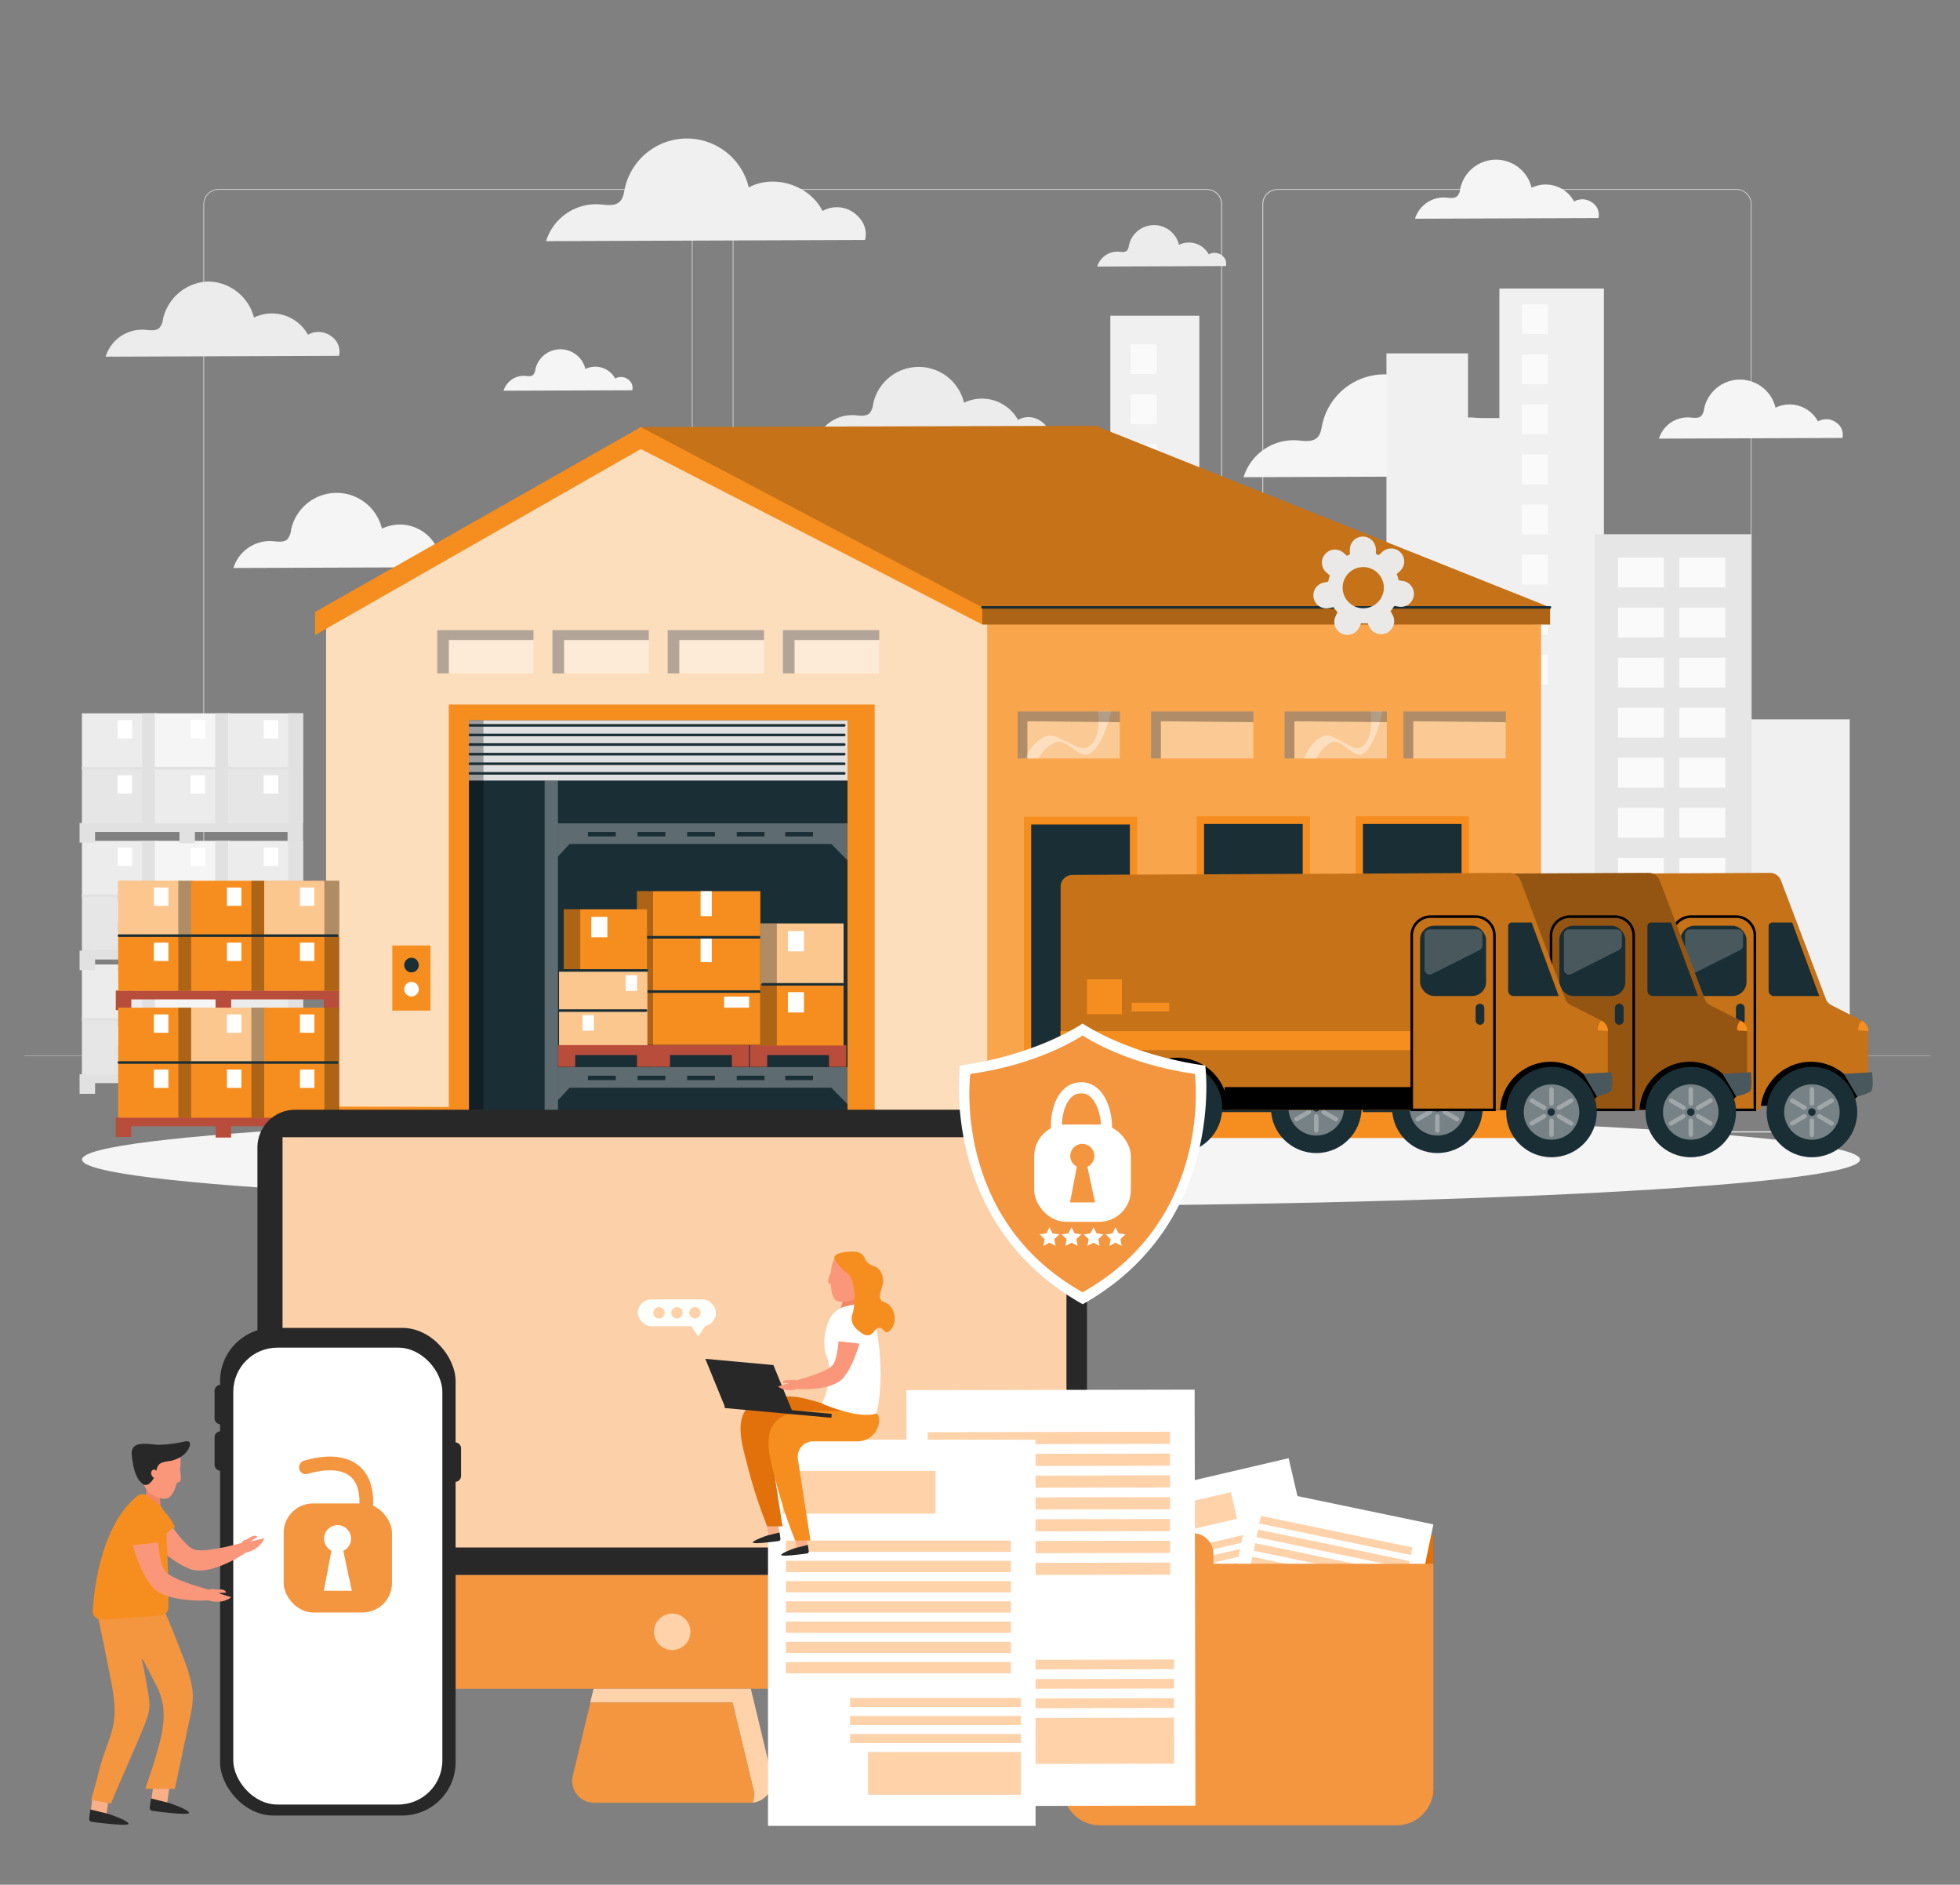 <svg id="Layer_1" data-name="Layer 1" xmlns="http://www.w3.org/2000/svg" viewBox="0 0 571 549"><rect x="0" y="0" width="571" height="549" fill="#808080" stroke="none"/><defs><style>.cls-1{fill:#e1e1e1;}.cls-2{fill:#ececec;}.cls-3{fill:#f5f5f5;}.cls-4{fill:#f0f0f0;}.cls-5{fill:#fafafa;}.cls-6{fill:#e6e6e6;}.cls-10,.cls-14,.cls-15,.cls-17,.cls-19,.cls-7,.cls-9{fill:#fff;}.cls-8{fill:#f68e1f;}.cls-13,.cls-19,.cls-9{opacity:0.2;}.cls-10,.cls-14,.cls-9{isolation:isolate;}.cls-10{opacity:0.7;}.cls-11{fill:#1a2e35;}.cls-12,.cls-15,.cls-18{opacity:0.3;}.cls-14,.cls-21{opacity:0.4;}.cls-16{fill:#b94d3c;}.cls-17{opacity:0.5;}.cls-20,.cls-27,.cls-29,.cls-34{fill:none;}.cls-20{stroke:#000;stroke-width:0.75px;}.cls-20,.cls-27,.cls-34{stroke-miterlimit:10;}.cls-22{fill:#eae9e8;}.cls-23{fill:#f49540;}.cls-24{fill:#282828;}.cls-25{fill:#fcd1a9;}.cls-26{fill:#ffd2a9;}.cls-27{stroke:#fff;stroke-width:3.23px;}.cls-28{fill:#e56f05;}.cls-29{stroke:#f49540;stroke-linecap:round;stroke-linejoin:round;stroke-width:4px;}.cls-30{fill:#fa977a;}.cls-31{fill:#f08668;}.cls-32{fill:#f9af88;}.cls-33{fill:#e2710c;}.cls-34{stroke:#282828;stroke-width:1.14px;}.cls-35{fill:#fcfffa;}</style></defs><path class="cls-1" d="M505.92,261.61H372.11a4.37,4.37,0,0,1-4.34-4.4V59.5a4.37,4.37,0,0,1,4.34-4.4H505.92a4.37,4.37,0,0,1,4.34,4.4V257.21A4.37,4.37,0,0,1,505.92,261.61ZM372.11,55.29A4.18,4.18,0,0,0,368,59.5V257.21a4.19,4.19,0,0,0,4.15,4.22H505.92a4.2,4.2,0,0,0,4.16-4.22V59.5a4.19,4.19,0,0,0-4.16-4.21Z"/><path class="cls-1" d="M351.62,261.61H217.81a4.37,4.37,0,0,1-4.34-4.4V59.5a4.37,4.37,0,0,1,4.34-4.4H351.62A4.37,4.37,0,0,1,356,59.5V257.21A4.37,4.37,0,0,1,351.62,261.61ZM217.81,55.29a4.18,4.18,0,0,0-4.15,4.21V257.21a4.19,4.19,0,0,0,4.15,4.22H351.62a4.2,4.2,0,0,0,4.16-4.22V59.5a4.19,4.19,0,0,0-4.16-4.21Z"/><path class="cls-1" d="M197.42,261.61H63.61a4.37,4.37,0,0,1-4.34-4.4V59.5a4.37,4.37,0,0,1,4.34-4.4H197.42a4.37,4.37,0,0,1,4.34,4.4V257.21A4.37,4.37,0,0,1,197.42,261.61ZM63.61,55.29a4.18,4.18,0,0,0-4.15,4.21V257.21a4.19,4.19,0,0,0,4.15,4.22H197.42a4.19,4.19,0,0,0,4.15-4.22V59.5a4.18,4.18,0,0,0-4.15-4.21Z"/><rect class="cls-1" x="7.15" y="307.48" width="555.24" height="0.09"/><rect class="cls-2" x="491.04" y="329.54" width="41.26" height="0.32"/><rect class="cls-2" x="373.64" y="332.97" width="10.83" height="0.32"/><rect class="cls-2" x="37.24" y="319.93" width="53.8" height="0.32"/><rect class="cls-2" x="102.13" y="319.93" width="7.89" height="0.32"/><rect class="cls-2" x="135.66" y="325.26" width="116.68" height="0.32"/><path class="cls-3" d="M452,130.72a8.49,8.49,0,0,0-9.18-.54c-3.72-7.52-14.09-10.84-21.49-6.87a18.52,18.52,0,0,0-36.14.43c-.27,1.3-.46,2.71-1.38,3.66-1.51,1.54-4,1-6.16.85A15.25,15.25,0,0,0,362.29,139l92.9-.34C456,135.49,454.6,132.68,452,130.72Z"/><path class="cls-2" d="M303.29,122.71a6.21,6.21,0,0,0-6.72-.4,12,12,0,0,0-15.73-5,13.56,13.56,0,0,0-26.46.32,5.28,5.28,0,0,1-1,2.68c-1.11,1.12-2.94.74-4.51.62a11.18,11.18,0,0,0-11.26,7.85l68-.25A5.41,5.41,0,0,0,303.29,122.71Z"/><path class="cls-3" d="M133.73,159.41A6.21,6.21,0,0,0,127,159a12,12,0,0,0-15.74-5,13.56,13.56,0,0,0-26.46.32,5.22,5.22,0,0,1-1,2.68c-1.1,1.12-2.94.74-4.51.62A11.16,11.16,0,0,0,68,165.45l68-.25A5.42,5.42,0,0,0,133.73,159.41Z"/><path class="cls-2" d="M96.44,97.89a6.23,6.23,0,0,0-6.72-.39,12,12,0,0,0-15.73-5A14,14,0,0,0,60.63,82a14,14,0,0,0-13.1,10.74,5.25,5.25,0,0,1-1,2.68c-1.1,1.13-2.94.75-4.51.63a11.15,11.15,0,0,0-11.25,7.85l68-.25A5.44,5.44,0,0,0,96.44,97.89Z"/><path class="cls-3" d="M182.92,110.48a3.42,3.42,0,0,0-3.7-.22,6.6,6.6,0,0,0-8.68-2.78,7.48,7.48,0,0,0-14.59.18,2.79,2.79,0,0,1-.56,1.47c-.6.63-1.62.42-2.48.35a6.16,6.16,0,0,0-6.21,4.33l37.51-.14A3,3,0,0,0,182.92,110.48Z"/><path class="cls-2" d="M355.85,74.31a3.42,3.42,0,0,0-3.7-.22,6.6,6.6,0,0,0-8.68-2.78,7.48,7.48,0,0,0-14.59.18,2.93,2.93,0,0,1-.55,1.48c-.61.62-1.63.41-2.49.34a6.16,6.16,0,0,0-6.2,4.33l37.5-.14A3,3,0,0,0,355.85,74.31Z"/><path class="cls-4" d="M248.8,62a8.49,8.49,0,0,0-9.18-.54c-3.72-7.52-14.09-10.84-21.49-6.87A18.52,18.52,0,0,0,182,55c-.27,1.3-.46,2.72-1.38,3.66-1.51,1.54-4,1-6.16.85a15.25,15.25,0,0,0-15.37,10.73L252,69.9C252.79,66.75,251.39,63.94,248.8,62Z"/><path class="cls-3" d="M534.91,123.06a4.87,4.87,0,0,0-5.28-.31,9.41,9.41,0,0,0-12.37-4,10.66,10.66,0,0,0-20.79.25,4.06,4.06,0,0,1-.8,2.11c-.86.88-2.31.59-3.54.49a8.77,8.77,0,0,0-8.84,6.17l53.45-.2A4.27,4.27,0,0,0,534.91,123.06Z"/><path class="cls-3" d="M463.85,59a4.89,4.89,0,0,0-5.28-.31,9.4,9.4,0,0,0-12.37-4,10.66,10.66,0,0,0-20.79.25,4,4,0,0,1-.8,2.11c-.86.88-2.31.59-3.54.49a8.77,8.77,0,0,0-8.84,6.17l53.45-.19A4.29,4.29,0,0,0,463.85,59Z"/><g id="freepik--background-complete--inject-481"><polygon class="cls-4" points="506.86 209.54 506.86 171.16 483.09 171.16 483.09 179.91 467.26 179.91 467.26 84.05 436.81 84.05 436.81 121.78 427.67 121.78 427.67 102.94 403.91 102.94 403.91 194.82 370.4 194.82 370.4 162.36 349.4 162.36 349.4 91.97 323.47 91.97 323.47 138.9 299.1 138.9 299.1 239.99 280.22 239.99 280.22 190.76 260.73 190.76 260.73 159.09 240.02 159.09 240.02 134.77 216.91 146.96 216.91 212.02 192.55 212.02 192.55 198.6 160 198.6 160 319.44 538.88 319.62 538.88 209.54 506.86 209.54"/><rect class="cls-5" x="329.4" y="100.28" width="7.59" height="8.69"/><rect class="cls-5" x="329.4" y="114.86" width="7.59" height="8.69"/><rect class="cls-5" x="329.4" y="129.44" width="7.59" height="8.69"/><rect class="cls-5" x="329.4" y="144.02" width="7.59" height="8.69"/><rect class="cls-5" x="329.4" y="158.6" width="7.59" height="8.69"/><rect class="cls-5" x="329.4" y="173.18" width="7.59" height="8.69"/><rect class="cls-5" x="329.4" y="187.76" width="7.59" height="8.69"/><rect class="cls-5" x="329.4" y="202.34" width="7.59" height="8.69"/><rect class="cls-5" x="443.36" y="88.64" width="7.59" height="8.69"/><rect class="cls-5" x="443.36" y="103.22" width="7.59" height="8.69"/><rect class="cls-5" x="443.36" y="117.8" width="7.59" height="8.69"/><rect class="cls-5" x="443.36" y="132.38" width="7.59" height="8.69"/><rect class="cls-5" x="443.36" y="146.97" width="7.59" height="8.69"/><rect class="cls-5" x="443.36" y="161.54" width="7.59" height="8.69"/><rect class="cls-5" x="443.36" y="176.13" width="7.59" height="8.69"/><rect class="cls-5" x="443.36" y="190.7" width="7.59" height="8.69"/><path class="cls-1" d="M303.47,319.51V179.69H273.29v139.8Z"/><rect class="cls-5" x="275.58" y="184.13" width="3.66" height="7.55"/><rect class="cls-5" x="282.9" y="184.13" width="3.66" height="7.55"/><rect class="cls-5" x="290.22" y="184.13" width="3.66" height="7.55"/><rect class="cls-5" x="297.53" y="184.13" width="3.66" height="7.55"/><rect class="cls-5" x="275.58" y="196.79" width="3.66" height="7.55"/><rect class="cls-5" x="282.9" y="196.79" width="3.66" height="7.55"/><rect class="cls-5" x="290.22" y="196.79" width="3.66" height="7.55"/><rect class="cls-5" x="297.53" y="196.79" width="3.66" height="7.55"/><rect class="cls-5" x="275.58" y="209.44" width="3.66" height="7.55"/><rect class="cls-5" x="282.9" y="209.44" width="3.66" height="7.55"/><rect class="cls-5" x="290.22" y="209.44" width="3.66" height="7.55"/><rect class="cls-5" x="297.53" y="209.44" width="3.66" height="7.55"/><rect class="cls-5" x="275.58" y="222.09" width="3.66" height="7.55"/><rect class="cls-5" x="282.9" y="222.09" width="3.66" height="7.55"/><rect class="cls-5" x="290.22" y="222.09" width="3.66" height="7.55"/><rect class="cls-5" x="297.53" y="222.09" width="3.66" height="7.55"/><rect class="cls-5" x="275.58" y="234.74" width="3.66" height="7.55"/><rect class="cls-5" x="282.9" y="234.74" width="3.66" height="7.55"/><rect class="cls-5" x="290.22" y="234.74" width="3.66" height="7.55"/><rect class="cls-5" x="297.53" y="234.74" width="3.66" height="7.55"/><rect class="cls-5" x="275.58" y="247.39" width="3.66" height="7.55"/><rect class="cls-5" x="282.9" y="247.39" width="3.66" height="7.55"/><rect class="cls-5" x="290.22" y="247.39" width="3.66" height="7.55"/><rect class="cls-5" x="297.53" y="247.39" width="3.66" height="7.55"/><rect class="cls-5" x="275.58" y="260.04" width="3.66" height="7.55"/><rect class="cls-5" x="282.9" y="260.04" width="3.66" height="7.55"/><rect class="cls-5" x="290.22" y="260.04" width="3.66" height="7.55"/><rect class="cls-5" x="297.53" y="260.04" width="3.66" height="7.55"/><rect class="cls-5" x="275.58" y="272.7" width="3.66" height="7.55"/><rect class="cls-5" x="282.9" y="272.7" width="3.66" height="7.55"/><rect class="cls-5" x="290.22" y="272.7" width="3.66" height="7.55"/><rect class="cls-5" x="297.53" y="272.7" width="3.66" height="7.55"/><path class="cls-6" d="M408.36,319.56v-156H345.78V319.6S407.88,319.62,408.36,319.56Z"/><rect class="cls-1" x="350.48" y="168.72" width="7.59" height="8.69"/><rect class="cls-1" x="365.66" y="168.72" width="7.59" height="8.69"/><rect class="cls-1" x="380.83" y="168.72" width="7.59" height="8.69"/><rect class="cls-1" x="396.01" y="168.72" width="7.59" height="8.69"/><rect class="cls-1" x="350.48" y="183.3" width="7.59" height="8.69"/><rect class="cls-1" x="365.66" y="183.3" width="7.59" height="8.69"/><rect class="cls-1" x="380.83" y="183.3" width="7.59" height="8.69"/><rect class="cls-1" x="396.01" y="183.3" width="7.59" height="8.69"/><rect class="cls-1" x="350.48" y="197.88" width="7.59" height="8.69"/><rect class="cls-1" x="365.66" y="197.88" width="7.59" height="8.69"/><rect class="cls-1" x="380.83" y="197.88" width="7.59" height="8.69"/><rect class="cls-1" x="396.01" y="197.88" width="7.59" height="8.69"/><rect class="cls-1" x="350.48" y="212.45" width="7.59" height="8.69"/><rect class="cls-1" x="365.66" y="212.45" width="7.59" height="8.69"/><rect class="cls-1" x="380.83" y="212.45" width="7.59" height="8.69"/><rect class="cls-1" x="396.01" y="212.45" width="7.59" height="8.69"/><rect class="cls-1" x="350.48" y="227.04" width="7.59" height="8.69"/><rect class="cls-1" x="365.66" y="227.04" width="7.59" height="8.69"/><rect class="cls-1" x="380.83" y="227.04" width="7.59" height="8.69"/><rect class="cls-1" x="396.01" y="227.04" width="7.59" height="8.69"/><rect class="cls-1" x="350.48" y="241.61" width="7.59" height="8.69"/><rect class="cls-1" x="365.66" y="241.61" width="7.59" height="8.69"/><rect class="cls-1" x="380.83" y="241.61" width="7.59" height="8.69"/><rect class="cls-1" x="396.01" y="241.61" width="7.59" height="8.69"/><rect class="cls-1" x="350.48" y="256.2" width="7.59" height="8.69"/><rect class="cls-1" x="365.66" y="256.2" width="7.59" height="8.69"/><rect class="cls-1" x="380.83" y="256.2" width="7.59" height="8.69"/><rect class="cls-1" x="396.01" y="256.2" width="7.59" height="8.69"/><rect class="cls-1" x="350.48" y="270.78" width="7.59" height="8.69"/><rect class="cls-1" x="365.66" y="270.78" width="7.59" height="8.69"/><rect class="cls-1" x="380.83" y="270.78" width="7.59" height="8.69"/><rect class="cls-1" x="396.01" y="270.78" width="7.59" height="8.69"/><path class="cls-6" d="M262.32,319.49V152.65H236.43v167C244.62,319.42,262.32,319.49,262.32,319.49Z"/><rect class="cls-5" x="240.26" y="155.74" width="7.59" height="8.69"/><rect class="cls-5" x="240.26" y="170.31" width="7.59" height="8.69"/><rect class="cls-5" x="240.26" y="184.9" width="7.59" height="8.69"/><rect class="cls-5" x="240.26" y="199.47" width="7.59" height="8.69"/><rect class="cls-5" x="240.26" y="214.05" width="7.59" height="8.69"/><rect class="cls-5" x="240.26" y="228.64" width="7.59" height="8.69"/><rect class="cls-5" x="240.26" y="243.21" width="7.59" height="8.69"/><rect class="cls-5" x="240.26" y="257.8" width="7.59" height="8.69"/><rect class="cls-5" x="250.41" y="155.74" width="7.59" height="8.69"/><rect class="cls-5" x="250.41" y="170.31" width="7.59" height="8.69"/><rect class="cls-5" x="250.41" y="184.9" width="7.59" height="8.69"/><rect class="cls-5" x="250.41" y="199.47" width="7.59" height="8.69"/><rect class="cls-5" x="250.41" y="214.05" width="7.59" height="8.69"/><rect class="cls-5" x="250.41" y="228.64" width="7.59" height="8.69"/><rect class="cls-5" x="250.41" y="243.21" width="7.59" height="8.69"/><rect class="cls-5" x="250.41" y="257.8" width="7.59" height="8.69"/><rect class="cls-6" x="464.59" y="155.62" width="45.69" height="164"/><rect class="cls-5" x="471.35" y="162.4" width="13.39" height="8.69"/><rect class="cls-5" x="471.35" y="176.99" width="13.39" height="8.69"/><rect class="cls-5" x="471.35" y="191.56" width="13.39" height="8.69"/><rect class="cls-5" x="471.35" y="206.15" width="13.39" height="8.69"/><rect class="cls-5" x="471.35" y="220.72" width="13.39" height="8.69"/><rect class="cls-5" x="471.35" y="235.3" width="13.39" height="8.69"/><rect class="cls-5" x="471.35" y="249.88" width="13.39" height="8.69"/><rect class="cls-5" x="471.35" y="264.46" width="13.39" height="8.69"/><rect class="cls-5" x="489.26" y="162.4" width="13.39" height="8.69"/><rect class="cls-5" x="489.26" y="176.99" width="13.39" height="8.69"/><rect class="cls-5" x="489.26" y="191.56" width="13.39" height="8.69"/><rect class="cls-5" x="489.26" y="206.15" width="13.39" height="8.69"/><rect class="cls-5" x="489.26" y="220.72" width="13.39" height="8.69"/><rect class="cls-5" x="489.26" y="235.3" width="13.39" height="8.69"/><rect class="cls-5" x="489.26" y="249.88" width="13.39" height="8.69"/><rect class="cls-5" x="489.26" y="264.46" width="13.39" height="8.69"/><path class="cls-1" d="M434.7,319.57V197.88H414.77V319.56Z"/><rect class="cls-5" x="416.28" y="201.73" width="2.42" height="6.48"/><rect class="cls-5" x="421.11" y="201.73" width="2.42" height="6.48"/><rect class="cls-5" x="425.94" y="201.73" width="2.42" height="6.48"/><rect class="cls-5" x="430.77" y="201.73" width="2.42" height="6.48"/><rect class="cls-5" x="416.28" y="212.6" width="2.42" height="6.48"/><rect class="cls-5" x="421.11" y="212.6" width="2.42" height="6.48"/><rect class="cls-5" x="425.94" y="212.6" width="2.42" height="6.48"/><rect class="cls-5" x="430.77" y="212.6" width="2.42" height="6.48"/><rect class="cls-5" x="416.28" y="223.47" width="2.42" height="6.48"/><rect class="cls-5" x="421.11" y="223.47" width="2.42" height="6.48"/><rect class="cls-5" x="425.94" y="223.47" width="2.42" height="6.48"/><rect class="cls-5" x="430.77" y="223.47" width="2.42" height="6.48"/><rect class="cls-5" x="416.28" y="234.34" width="2.42" height="6.48"/><rect class="cls-5" x="421.11" y="234.34" width="2.42" height="6.48"/><rect class="cls-5" x="425.94" y="234.34" width="2.42" height="6.48"/><rect class="cls-5" x="430.77" y="234.34" width="2.42" height="6.48"/><rect class="cls-5" x="416.28" y="245.22" width="2.42" height="6.48"/><rect class="cls-5" x="421.11" y="245.22" width="2.42" height="6.48"/><rect class="cls-5" x="425.94" y="245.22" width="2.42" height="6.48"/><rect class="cls-5" x="430.77" y="245.22" width="2.42" height="6.48"/><rect class="cls-5" x="416.28" y="256.08" width="2.42" height="6.48"/><rect class="cls-5" x="421.11" y="256.08" width="2.42" height="6.48"/><rect class="cls-5" x="425.94" y="256.08" width="2.42" height="6.48"/><rect class="cls-5" x="430.77" y="256.08" width="2.42" height="6.48"/><rect class="cls-5" x="416.28" y="266.95" width="2.42" height="6.48"/><rect class="cls-5" x="421.11" y="266.95" width="2.42" height="6.48"/><rect class="cls-5" x="425.94" y="266.95" width="2.42" height="6.48"/><rect class="cls-5" x="430.77" y="266.95" width="2.42" height="6.48"/><rect class="cls-5" x="416.28" y="277.82" width="2.42" height="6.48"/><rect class="cls-5" x="421.11" y="277.82" width="2.42" height="6.48"/><rect class="cls-5" x="425.94" y="277.82" width="2.42" height="6.48"/><rect class="cls-5" x="430.77" y="277.82" width="2.42" height="6.48"/><path class="cls-5" d="M238.74,319.62V215.92H185.46V319.45Z"/><rect class="cls-1" x="189.49" y="219.14" width="6.46" height="5.44"/><rect class="cls-1" x="202.41" y="219.14" width="6.46" height="5.44"/><rect class="cls-1" x="215.32" y="219.14" width="6.46" height="5.44"/><rect class="cls-1" x="228.24" y="219.14" width="6.46" height="5.44"/><rect class="cls-1" x="189.49" y="228.26" width="6.46" height="5.44"/><rect class="cls-1" x="202.41" y="228.26" width="6.46" height="5.44"/><rect class="cls-1" x="215.32" y="228.26" width="6.46" height="5.44"/><rect class="cls-1" x="228.24" y="228.26" width="6.46" height="5.44"/><rect class="cls-1" x="189.49" y="237.38" width="6.46" height="5.44"/><rect class="cls-1" x="202.41" y="237.38" width="6.46" height="5.44"/><rect class="cls-1" x="215.32" y="237.38" width="6.46" height="5.44"/><rect class="cls-1" x="228.24" y="237.38" width="6.46" height="5.44"/><rect class="cls-1" x="189.49" y="246.5" width="6.46" height="5.44"/><rect class="cls-1" x="202.41" y="246.5" width="6.46" height="5.44"/><rect class="cls-1" x="215.32" y="246.5" width="6.46" height="5.44"/><rect class="cls-1" x="228.24" y="246.5" width="6.46" height="5.44"/><rect class="cls-1" x="189.49" y="255.6" width="6.46" height="5.44"/><rect class="cls-1" x="202.41" y="255.6" width="6.46" height="5.44"/><rect class="cls-1" x="215.32" y="255.6" width="6.46" height="5.44"/><rect class="cls-1" x="228.24" y="255.6" width="6.46" height="5.44"/><rect class="cls-1" x="189.49" y="264.72" width="6.46" height="5.44"/><rect class="cls-1" x="202.41" y="264.72" width="6.46" height="5.44"/><rect class="cls-1" x="215.32" y="264.72" width="6.46" height="5.44"/><rect class="cls-1" x="228.24" y="264.72" width="6.46" height="5.44"/><rect class="cls-1" x="189.49" y="273.84" width="6.46" height="5.44"/><rect class="cls-1" x="202.41" y="273.84" width="6.46" height="5.44"/><rect class="cls-1" x="215.32" y="273.84" width="6.46" height="5.44"/><rect class="cls-1" x="228.24" y="273.84" width="6.46" height="5.44"/></g><rect class="cls-1" x="83.76" y="312.9" width="4.52" height="5.7" transform="translate(172.05 631.51) rotate(180)"/><rect class="cls-1" x="52.26" y="313.08" width="4.52" height="5.7" transform="translate(109.05 631.85) rotate(180)"/><rect class="cls-1" x="52.82" y="312.9" width="31.36" height="2.59" transform="translate(137.01 628.4) rotate(180)"/><rect class="cls-1" x="23.17" y="312.9" width="4.52" height="5.7" transform="translate(50.87 631.51) rotate(180)"/><rect class="cls-1" x="26.75" y="312.9" width="28.8" height="2.59" transform="translate(82.3 628.4) rotate(180)"/><rect class="cls-6" x="23.86" y="297" width="21.88" height="16" transform="translate(69.61 610) rotate(180)"/><rect class="cls-1" x="41.4" y="297" width="4.34" height="16" transform="translate(87.14 610) rotate(180)"/><rect class="cls-7" x="34.28" y="298.98" width="4.22" height="5.34" transform="translate(72.78 603.29) rotate(180)"/><rect class="cls-2" x="23.86" y="280.93" width="21.88" height="16" transform="translate(69.61 577.87) rotate(180)"/><rect class="cls-1" x="41.4" y="280.93" width="4.34" height="16" transform="translate(87.14 577.87) rotate(180)"/><rect class="cls-7" x="34.28" y="282.91" width="4.22" height="5.34" transform="translate(72.78 571.16) rotate(180)"/><path class="cls-1" d="M24.06,297.3H45.17a.38.38,0,0,0,0-.75H24.06a.38.38,0,0,0,0,.75Z"/><rect class="cls-2" x="45.14" y="297" width="21.88" height="16" transform="translate(112.15 610) rotate(180)"/><rect class="cls-1" x="62.67" y="297" width="4.34" height="16" transform="translate(129.69 610) rotate(180)"/><rect class="cls-7" x="55.55" y="298.98" width="4.22" height="5.34" transform="translate(115.32 603.29) rotate(180)"/><rect class="cls-3" x="45.14" y="280.93" width="21.88" height="16" transform="translate(112.15 577.87) rotate(180)"/><rect class="cls-1" x="62.67" y="280.93" width="4.34" height="16" transform="translate(129.69 577.87) rotate(180)"/><rect class="cls-7" x="55.55" y="282.91" width="4.22" height="5.34" transform="translate(115.32 571.16) rotate(180)"/><path class="cls-1" d="M45.33,297.3H66.45a.38.38,0,0,0,0-.75H45.33a.38.38,0,0,0,0,.75Z"/><rect class="cls-6" x="66.41" y="297" width="21.88" height="16" transform="translate(154.7 610) rotate(180)"/><rect class="cls-1" x="83.94" y="297" width="4.34" height="16" transform="translate(172.23 610) rotate(180)"/><rect class="cls-7" x="76.82" y="298.98" width="4.22" height="5.34" transform="translate(157.87 603.29) rotate(180)"/><rect class="cls-2" x="66.41" y="280.93" width="21.88" height="16" transform="translate(154.7 577.87) rotate(180)"/><rect class="cls-1" x="83.94" y="280.93" width="4.34" height="16" transform="translate(172.23 577.87) rotate(180)"/><rect class="cls-7" x="76.82" y="282.91" width="4.22" height="5.34" transform="translate(157.87 571.16) rotate(180)"/><path class="cls-1" d="M66.6,297.3H87.72a.38.38,0,0,0,0-.75H66.6a.38.38,0,0,0,0,.75Z"/><rect class="cls-1" x="83.76" y="276.9" width="4.52" height="5.7" transform="translate(172.05 559.5) rotate(180)"/><rect class="cls-1" x="52.26" y="277.07" width="4.52" height="5.7" transform="translate(109.05 559.85) rotate(180)"/><rect class="cls-1" x="52.82" y="276.9" width="31.36" height="2.59" transform="translate(137.01 556.39) rotate(180)"/><rect class="cls-1" x="23.17" y="276.9" width="4.52" height="5.7" transform="translate(50.87 559.5) rotate(180)"/><rect class="cls-1" x="26.75" y="276.9" width="28.8" height="2.59" transform="translate(82.3 556.39) rotate(180)"/><rect class="cls-6" x="23.86" y="261" width="21.88" height="16" transform="translate(69.61 537.99) rotate(180)"/><rect class="cls-1" x="41.4" y="261" width="4.34" height="16" transform="translate(87.14 537.99) rotate(180)"/><rect class="cls-7" x="34.28" y="262.97" width="4.22" height="5.34" transform="translate(72.78 531.29) rotate(180)"/><rect class="cls-2" x="23.86" y="244.93" width="21.88" height="16" transform="translate(69.61 505.86) rotate(180)"/><rect class="cls-1" x="41.4" y="244.93" width="4.34" height="16" transform="translate(87.14 505.86) rotate(180)"/><rect class="cls-7" x="34.28" y="246.91" width="4.22" height="5.34" transform="translate(72.78 499.15) rotate(180)"/><path class="cls-1" d="M24.06,261.29H45.17a.38.38,0,0,0,0-.75H24.06a.38.38,0,0,0,0,.75Z"/><rect class="cls-2" x="45.14" y="261" width="21.88" height="16" transform="translate(112.15 537.99) rotate(180)"/><rect class="cls-1" x="62.67" y="261" width="4.34" height="16" transform="translate(129.69 537.99) rotate(180)"/><rect class="cls-7" x="55.55" y="262.97" width="4.22" height="5.34" transform="translate(115.32 531.29) rotate(180)"/><rect class="cls-3" x="45.14" y="244.93" width="21.88" height="16" transform="translate(112.15 505.86) rotate(180)"/><rect class="cls-1" x="62.67" y="244.93" width="4.34" height="16" transform="translate(129.69 505.86) rotate(180)"/><rect class="cls-7" x="55.55" y="246.91" width="4.22" height="5.34" transform="translate(115.32 499.15) rotate(180)"/><path class="cls-1" d="M45.33,261.29H66.45a.38.38,0,0,0,0-.75H45.33a.38.38,0,0,0,0,.75Z"/><rect class="cls-6" x="66.41" y="261" width="21.88" height="16" transform="translate(154.7 537.99) rotate(180)"/><rect class="cls-1" x="83.94" y="261" width="4.34" height="16" transform="translate(172.23 537.99) rotate(180)"/><rect class="cls-7" x="76.82" y="262.97" width="4.22" height="5.34" transform="translate(157.87 531.29) rotate(180)"/><rect class="cls-2" x="66.41" y="244.93" width="21.88" height="16" transform="translate(154.7 505.86) rotate(180)"/><rect class="cls-1" x="83.94" y="244.93" width="4.34" height="16" transform="translate(172.23 505.86) rotate(180)"/><rect class="cls-7" x="76.82" y="246.91" width="4.22" height="5.34" transform="translate(157.87 499.15) rotate(180)"/><path class="cls-1" d="M66.6,261.29H87.72a.38.38,0,0,0,0-.75H66.6a.38.38,0,0,0,0,.75Z"/><rect class="cls-1" x="83.76" y="239.75" width="4.52" height="5.7" transform="translate(172.05 485.2) rotate(180)"/><rect class="cls-1" x="52.26" y="239.92" width="4.52" height="5.7" transform="translate(109.05 485.54) rotate(180)"/><rect class="cls-1" x="52.82" y="239.75" width="31.36" height="2.59" transform="translate(137.01 482.09) rotate(180)"/><rect class="cls-1" x="23.17" y="239.75" width="4.52" height="5.7" transform="translate(50.87 485.2) rotate(180)"/><rect class="cls-1" x="26.75" y="239.75" width="28.8" height="2.59" transform="translate(82.3 482.09) rotate(180)"/><rect class="cls-6" x="23.86" y="223.85" width="21.88" height="16" transform="translate(69.61 463.69) rotate(180)"/><rect class="cls-1" x="41.4" y="223.85" width="4.34" height="16" transform="translate(87.14 463.69) rotate(180)"/><rect class="cls-7" x="34.28" y="225.82" width="4.22" height="5.34" transform="translate(72.78 456.98) rotate(180)"/><rect class="cls-2" x="23.86" y="207.78" width="21.88" height="16" transform="translate(69.61 431.56) rotate(180)"/><rect class="cls-1" x="41.4" y="207.78" width="4.34" height="16" transform="translate(87.14 431.56) rotate(180)"/><rect class="cls-7" x="34.28" y="209.75" width="4.22" height="5.34" transform="translate(72.78 424.85) rotate(180)"/><path class="cls-1" d="M24.06,224.14H45.17a.38.38,0,0,0,0-.75H24.06a.38.38,0,0,0,0,.75Z"/><rect class="cls-2" x="45.14" y="223.85" width="21.88" height="16" transform="translate(112.15 463.69) rotate(180)"/><rect class="cls-1" x="62.67" y="223.85" width="4.34" height="16" transform="translate(129.69 463.69) rotate(180)"/><rect class="cls-7" x="55.55" y="225.82" width="4.22" height="5.34" transform="translate(115.32 456.98) rotate(180)"/><rect class="cls-3" x="45.14" y="207.78" width="21.88" height="16" transform="translate(112.15 431.56) rotate(180)"/><rect class="cls-1" x="62.67" y="207.78" width="4.34" height="16" transform="translate(129.69 431.56) rotate(180)"/><rect class="cls-7" x="55.55" y="209.75" width="4.22" height="5.34" transform="translate(115.32 424.85) rotate(180)"/><path class="cls-1" d="M45.33,224.14H66.45a.38.38,0,0,0,0-.75H45.33a.38.38,0,0,0,0,.75Z"/><rect class="cls-6" x="66.41" y="223.85" width="21.88" height="16" transform="translate(154.7 463.69) rotate(180)"/><rect class="cls-1" x="83.94" y="223.85" width="4.34" height="16" transform="translate(172.23 463.69) rotate(180)"/><rect class="cls-7" x="76.82" y="225.82" width="4.22" height="5.34" transform="translate(157.87 456.98) rotate(180)"/><rect class="cls-2" x="66.41" y="207.78" width="21.88" height="16" transform="translate(154.7 431.56) rotate(180)"/><rect class="cls-1" x="83.94" y="207.78" width="4.34" height="16" transform="translate(172.23 431.56) rotate(180)"/><rect class="cls-7" x="76.82" y="209.75" width="4.22" height="5.34" transform="translate(157.87 424.85) rotate(180)"/><path class="cls-1" d="M66.6,224.14H87.72a.38.38,0,0,0,0-.75H66.6a.38.38,0,0,0,0,.75Z"/><path class="cls-3" d="M541.88,337.76c0,7.5-115.95,13.59-259,13.59s-259-6.09-259-13.59,116-13.58,259-13.58S541.88,330.26,541.88,337.76Z"/><polygon class="cls-8" points="448.94 181.91 448.94 323.37 286.17 323.37 286.17 176.93 448.94 181.91"/><polygon class="cls-9" points="448.94 181.91 448.94 323.37 286.17 323.37 286.17 176.93 448.94 181.91"/><polygon class="cls-8" points="185.87 127.75 95 183.06 95 330.88 287.62 330.88 287.62 180.32 185.87 127.75"/><polygon class="cls-10" points="185.87 127.75 95 183.06 95 330.88 287.62 330.88 287.62 180.32 185.87 127.75"/><polygon class="cls-8" points="130.75 322.45 130.75 205.21 254.82 205.21 254.82 323.37 454.33 323.37 454.33 331.48 91.8 331.48 91.8 322.32 130.75 322.45"/><rect class="cls-8" x="298.29" y="237.91" width="32.98" height="88.45"/><rect class="cls-11" x="272.81" y="267.76" width="83.94" height="28.75" transform="translate(596.92 -32.65) rotate(90)"/><rect class="cls-8" x="348.65" y="237.75" width="32.98" height="88.45"/><rect class="cls-11" x="323.17" y="267.6" width="83.94" height="28.75" transform="translate(647.12 -83.17) rotate(90)"/><rect class="cls-8" x="394.94" y="237.75" width="32.98" height="88.45"/><rect class="cls-11" x="369.46" y="267.6" width="83.94" height="28.75" transform="translate(693.4 -129.45) rotate(90)"/><polygon class="cls-8" points="91.8 184.98 91.8 178.27 186.69 124.41 319.14 124.02 451.59 176.93 451.59 181.91 286.17 181.91 186.69 130.79 91.8 184.98"/><rect class="cls-12" x="286.17" y="176.93" width="165.42" height="4.98"/><polygon class="cls-13" points="319.14 124.02 186.69 124.41 286.17 176.93 451.59 176.93 319.14 124.02"/><path class="cls-11" d="M286.17,177.3H451.59a.38.38,0,0,0,0-.75H286.17a.38.38,0,0,0,0,.75Z"/><rect class="cls-14" x="374.23" y="207.23" width="29.81" height="13.71"/><rect class="cls-14" x="296.43" y="207.23" width="29.81" height="13.71"/><path class="cls-14" d="M298.54,220.93s4-8.57,9.41-6.24,7.47,4.85,10.19,1.94,1.75-9.4,1.75-9.4h3.78s-2.11,10.26-6.45,12.43c-2.92,1.46-6.84-5.26-10.24-3.22a10.42,10.42,0,0,0-4.37,4.49Z"/><path class="cls-14" d="M379.82,220.93s3.63-8.57,8.59-6.24,6.83,4.85,9.31,1.94,1.59-9.4,1.59-9.4h3.46s-1.93,10.26-5.89,12.43c-2.67,1.46-6.25-5.26-9.35-3.22a10.21,10.21,0,0,0-4,4.49Z"/><polygon class="cls-12" points="296.44 220.94 296.44 207.23 326.25 207.23 326.25 210.37 299.3 210.09 299.3 220.94 296.44 220.94"/><rect class="cls-14" x="335.33" y="207.23" width="29.81" height="13.71"/><polygon class="cls-12" points="335.33 220.94 335.33 207.23 365.15 207.23 365.15 210.37 338.2 210.09 338.2 220.94 335.33 220.94"/><polygon class="cls-12" points="374.23 220.94 374.23 207.23 404.04 207.23 404.04 210.37 377.1 210.09 377.1 220.94 374.23 220.94"/><rect class="cls-14" x="408.85" y="207.23" width="29.81" height="13.71"/><polygon class="cls-12" points="408.85 220.94 408.85 207.23 438.67 207.23 438.67 210.37 411.72 210.09 411.72 220.94 408.85 220.94"/><rect class="cls-11" x="136.62" y="209.83" width="110.28" height="121.65"/><rect class="cls-8" x="185.58" y="259.59" width="35.93" height="44.78"/><rect class="cls-12" x="185.58" y="259.59" width="4.68" height="45.05"/><rect class="cls-7" x="204.1" y="273.01" width="3.26" height="7.26"/><path class="cls-11" d="M185.58,273.39H221.5a.38.38,0,0,0,0-.75H185.58a.38.38,0,0,0,0,.75Z"/><path class="cls-11" d="M185.58,289.2h36.13a.38.38,0,0,0,0-.75H185.58a.38.38,0,0,0,0,.75Z"/><rect class="cls-7" x="204.1" y="259.59" width="3.26" height="7.26"/><rect class="cls-7" x="210.96" y="290.3" width="7.28" height="3.21"/><path class="cls-11" d="M160.61,310.83v11.72l5.32-5.72H242.2l4.69,4.77V310.83Zm18.77,3.8h-8.09v-1.3h8.09Zm14.45,0h-8.09v-1.3h8.09Zm14.44,0h-8.08v-1.3h8.08Zm14.45,0h-8.09v-1.3h8.09Zm14.13,0h-8.09v-1.3h8.09Z"/><path class="cls-15" d="M160.61,310.83v11.72l5.32-5.72H242.2l4.69,4.77V310.83Zm18.77,3.8h-8.09v-1.3h8.09Zm14.45,0h-8.09v-1.3h8.09Zm14.44,0h-8.08v-1.3h8.08Zm14.45,0h-8.09v-1.3h8.09Zm14.13,0h-8.09v-1.3h8.09Z"/><path class="cls-11" d="M160.61,239.84v11.72l5.32-5.72H242.2l4.69,4.77V239.84Zm18.77,3.81h-8.09v-1.3h8.09Zm14.45,0h-8.09v-1.3h8.09Zm14.44,0h-8.08v-1.3h8.08Zm14.45,0h-8.09v-1.3h8.09Zm14.13,0h-8.09v-1.3h8.09Z"/><path class="cls-15" d="M160.61,239.84v11.72l5.32-5.72H242.2l4.69,4.77V239.84Zm18.77,3.81h-8.09v-1.3h8.09Zm14.45,0h-8.09v-1.3h8.09Zm14.44,0h-8.08v-1.3h8.08Zm14.45,0h-8.09v-1.3h8.09Zm14.13,0h-8.09v-1.3h8.09Z"/><rect class="cls-16" x="162.55" y="304.44" width="5.02" height="6.32"/><rect class="cls-16" x="185.58" y="304.44" width="5.02" height="6.32"/><rect class="cls-16" x="167.1" y="304.44" width="19.53" height="2.88"/><rect class="cls-16" x="190.18" y="304.44" width="5.01" height="6.32"/><rect class="cls-16" x="213.21" y="304.44" width="5.01" height="6.32"/><rect class="cls-16" x="194.73" y="304.44" width="19.53" height="2.88"/><rect class="cls-16" x="218.48" y="304.44" width="5.02" height="6.32"/><rect class="cls-16" x="241.51" y="304.44" width="5.02" height="6.32"/><rect class="cls-16" x="223.03" y="304.44" width="19.53" height="2.88"/><rect class="cls-8" x="162.87" y="282.57" width="25.72" height="21.86"/><rect class="cls-17" x="162.87" y="282.57" width="25.72" height="21.86"/><path class="cls-11" d="M162.87,294.74h25.39a.38.38,0,0,0,0-.75H162.87a.38.38,0,0,0,0,.75Z"/><rect class="cls-7" x="182.29" y="284.07" width="3.29" height="4.56"/><rect class="cls-7" x="169.72" y="295.68" width="3.29" height="4.56"/><rect class="cls-8" x="221.5" y="286.81" width="24.25" height="17.73"/><rect class="cls-12" x="221.5" y="286.81" width="4.81" height="17.73"/><rect class="cls-7" x="229.53" y="289" width="4.68" height="5.92"/><rect class="cls-8" x="221.5" y="269" width="24.25" height="17.73"/><rect class="cls-17" x="221.5" y="269" width="24.25" height="17.73"/><rect class="cls-12" x="221.5" y="269" width="4.81" height="17.73"/><rect class="cls-7" x="229.53" y="271.19" width="4.68" height="5.92"/><rect class="cls-8" x="164.24" y="264.86" width="24.25" height="17.82"/><rect class="cls-12" x="164.24" y="264.86" width="4.81" height="17.82"/><rect class="cls-7" x="172.26" y="267.06" width="4.68" height="5.95"/><path class="cls-11" d="M163,283.05h25.49a.38.38,0,0,0,0-.75H163a.38.38,0,0,0,0,.75Z"/><rect class="cls-11" x="158.67" y="227.36" width="3.88" height="103.95"/><rect class="cls-15" x="158.67" y="227.36" width="3.88" height="103.95"/><path class="cls-11" d="M245.54,286.35H222.13a.38.38,0,0,0,0,.75h23.41a.38.38,0,0,0,0-.75Z"/><rect class="cls-1" x="136.62" y="209.83" width="110.28" height="17.53"/><rect class="cls-12" x="136.62" y="209.83" width="4.22" height="121.05"/><path class="cls-11" d="M136.86,225.65H246a.38.38,0,0,0,0-.75H136.86a.38.38,0,0,0,0,.75Z"/><path class="cls-11" d="M136.86,222.85H246a.38.38,0,0,0,0-.75H136.86a.38.38,0,0,0,0,.75Z"/><path class="cls-11" d="M136.86,220.05H246a.38.38,0,0,0,0-.75H136.86a.38.38,0,0,0,0,.75Z"/><path class="cls-11" d="M136.86,217.25H246a.38.38,0,0,0,0-.75H136.86a.38.38,0,0,0,0,.75Z"/><path class="cls-11" d="M136.86,214.46H246a.38.38,0,0,0,0-.75H136.86a.38.38,0,0,0,0,.75Z"/><path class="cls-11" d="M136.86,211.66H246a.38.38,0,0,0,0-.75H136.86a.38.38,0,0,0,0,.75Z"/><rect class="cls-14" x="127.37" y="183.55" width="28.05" height="12.6"/><polygon class="cls-12" points="127.37 196.15 130.76 196.15 130.76 186.43 155.42 186.43 155.42 183.55 127.37 183.55 127.37 196.15"/><rect class="cls-14" x="160.94" y="183.55" width="28.05" height="12.6"/><polygon class="cls-12" points="160.94 196.15 164.33 196.15 164.33 186.43 189 186.43 189 183.55 160.94 183.55 160.94 196.15"/><rect class="cls-14" x="194.51" y="183.55" width="28.05" height="12.6"/><polygon class="cls-12" points="194.51 196.15 197.9 196.15 197.9 186.43 222.57 186.43 222.57 183.55 194.51 183.55 194.51 196.15"/><rect class="cls-14" x="228.08" y="183.55" width="28.05" height="12.6"/><polygon class="cls-12" points="228.09 196.15 231.47 196.15 231.47 186.43 256.14 186.43 256.14 183.55 228.09 183.55 228.09 196.15"/><rect class="cls-8" x="114.29" y="275.41" width="11.12" height="18.96"/><path class="cls-11" d="M122,281.11a2.12,2.12,0,1,1-2.12-2.12A2.12,2.12,0,0,1,122,281.11Z"/><path class="cls-7" d="M122,288.14a2.12,2.12,0,1,1-2.12-2.12A2.12,2.12,0,0,1,122,288.14Z"/><polygon points="401.2 322.1 460.98 322.1 538.31 322.1 542.55 318.03 537.51 305.52 518.81 302.08 398.29 302.08 401.2 322.1"/><path class="cls-8" d="M542.4,297.31l-8.83-4.5a3.44,3.44,0,0,1-1.66-1.84l-13.07-34.49a3.44,3.44,0,0,0-3.23-2.22l-127.37.6a3.43,3.43,0,0,0-3.42,3.43v61.57a3.44,3.44,0,0,0,3.44,3.43H404c0-.15,0-.3,0-.45a14.75,14.75,0,1,1,29.49,0c0,.15,0,.3,0,.45h79.39a14.74,14.74,0,0,1,28.38-4.82,3.44,3.44,0,0,0,3-3.41V300.37A3.43,3.43,0,0,0,542.4,297.31Z"/><path class="cls-13" d="M542.4,297.31l-8.83-4.5a3.44,3.44,0,0,1-1.66-1.84l-13.07-34.49a3.44,3.44,0,0,0-3.23-2.22l-127.37.6a3.43,3.43,0,0,0-3.42,3.43v61.57a3.44,3.44,0,0,0,3.44,3.43H404c0-.15,0-.3,0-.45a14.75,14.75,0,1,1,29.49,0c0,.15,0,.3,0,.45h79.39a14.74,14.74,0,0,1,28.38-4.82,3.44,3.44,0,0,0,3-3.41V300.37A3.43,3.43,0,0,0,542.4,297.31Z"/><path class="cls-11" d="M515.24,269.76v18.82a1.58,1.58,0,0,0,1.61,1.55H530l-7.89-21.41h-5.75A1.07,1.07,0,0,0,515.24,269.76Z"/><ellipse class="cls-11" cx="418.75" cy="322.7" rx="13.2" ry="13.17"/><ellipse class="cls-14" cx="418.75" cy="322.7" rx="8.09" ry="8.07"/><g class="cls-18"><rect class="cls-7" x="418.1" y="315.43" width="1.3" height="5.43" rx="0.65"/></g><g class="cls-18"><rect class="cls-7" x="418.1" y="324.53" width="1.3" height="5.43" rx="0.65"/></g><g class="cls-18"><path class="cls-7" d="M421.22,322a.64.64,0,0,1-.87-.24h0a.64.64,0,0,1,.23-.88l3.59-2.08h0a.66.66,0,0,1,.89.24h0a.65.65,0,0,1-.24.88L421.23,322Z"/></g><g class="cls-18"><path class="cls-7" d="M412.45,326.31h0a.65.65,0,0,1,.24-.88l3.59-2.08a.65.65,0,0,1,.89.23h0a.65.65,0,0,1-.24.89l-3.59,2.08A.64.64,0,0,1,412.45,326.31Z"/></g><g class="cls-18"><path class="cls-7" d="M425.06,326.33a.65.65,0,0,1-.89.23l-3.59-2.07a.65.65,0,0,1-.23-.89h0a.64.64,0,0,1,.88-.23l3.59,2.08h0a.65.65,0,0,1,.24.88Z"/></g><g class="cls-18"><path class="cls-7" d="M417.16,321.78a.65.65,0,0,1-.89.23l-3.59-2.08h0a.64.64,0,0,1-.23-.88h0a.64.64,0,0,1,.88-.23l3.59,2.08h0a.64.64,0,0,1,.24.88Z"/></g><path class="cls-11" d="M418.75,321.61h0a1.09,1.09,0,1,1-1.09,1.09A1.09,1.09,0,0,1,418.75,321.61Z"/><ellipse class="cls-11" cx="527.86" cy="323.92" rx="13.2" ry="13.17"/><ellipse class="cls-14" cx="527.86" cy="323.92" rx="8.09" ry="8.07"/><g class="cls-18"><rect class="cls-7" x="527.21" y="316.66" width="1.3" height="5.43" rx="0.65"/></g><g class="cls-18"><path class="cls-7" d="M527.85,325.76h0a.65.65,0,0,1,.65.65v4.14a.65.65,0,0,1-.65.65h0a.65.65,0,0,1-.65-.65V326.4A.64.64,0,0,1,527.85,325.76Z"/></g><g class="cls-18"><path class="cls-7" d="M530.33,323.25a.65.65,0,0,1-.88-.25h0a.64.64,0,0,1,.24-.88l3.59-2.08h0a.64.64,0,0,1,.88.24h0a.64.64,0,0,1-.24.88l-3.58,2.08Z"/></g><g class="cls-18"><path class="cls-7" d="M521.55,327.54h0a.64.64,0,0,1,.24-.88l3.59-2.08a.65.65,0,0,1,.89.23h0a.65.65,0,0,1-.24.89l-3.59,2.07A.65.65,0,0,1,521.55,327.54Z"/></g><g class="cls-18"><path class="cls-7" d="M534.16,327.56a.65.65,0,0,1-.88.23l-3.59-2.08a.64.64,0,0,1-.24-.88h0a.65.65,0,0,1,.89-.24l3.58,2.08h0a.64.64,0,0,1,.23.88h0Z"/></g><g class="cls-18"><path class="cls-7" d="M526.26,323a.64.64,0,0,1-.88.23l-3.59-2.08h0a.64.64,0,0,1-.24-.88h0a.65.65,0,0,1,.89-.24l3.59,2.08h0a.64.64,0,0,1,.24.88h0Z"/></g><path class="cls-11" d="M527.86,322.84h0a1.09,1.09,0,1,1-1.09,1.08A1.08,1.08,0,0,1,527.86,322.84Z"/><rect class="cls-11" x="489.58" y="269.65" width="19.23" height="20.48" rx="4.1"/><path class="cls-11" d="M507,298.5h0a1.26,1.26,0,0,1-1.27-1.26v-3.61a1.26,1.26,0,0,1,1.27-1.26h0a1.26,1.26,0,0,1,1.27,1.26v3.61A1.26,1.26,0,0,1,507,298.5Z"/><path class="cls-11" d="M541.06,319.37h0l-3.89-6.56,8.18-.47s.67,4.94-.42,5.69A15.09,15.09,0,0,1,541.06,319.37Z"/><path class="cls-9" d="M541.06,319.37h0l-3.89-6.56,8.18-.47s.67,4.94-.42,5.69A15.09,15.09,0,0,1,541.06,319.37Z"/><path class="cls-8" d="M542.4,297.31a3.36,3.36,0,0,0-1,2.82l2.91.24A3.33,3.33,0,0,0,542.4,297.31Z"/><path class="cls-19" d="M490.91,282.43c0-2.94,0-7.78,0-10.22a1.5,1.5,0,0,1,1.5-1.5h13.89a1.5,1.5,0,0,1,1.5,1.5v3.17a1.48,1.48,0,0,1-.82,1.34l-13.89,7A1.5,1.5,0,0,1,490.91,282.43Z"/><rect x="384.82" y="316.66" width="20.73" height="6.63"/><rect x="432.65" y="316.66" width="54.5" height="6.63"/><rect class="cls-8" x="384.82" y="300.37" width="102.33" height="5.51"/><path class="cls-20" d="M492.65,267h13.09a5.5,5.5,0,0,1,5.5,5.5v50.78a0,0,0,0,1,0,0H487.15a0,0,0,0,1,0,0V272.55A5.5,5.5,0,0,1,492.65,267Z"/><rect class="cls-8" x="392.56" y="285.28" width="10.15" height="10.15"/><rect class="cls-8" x="405.55" y="292.09" width="10.94" height="2.52"/><polygon points="365.91 322.1 425.69 322.1 503.02 322.1 507.26 318.03 502.21 305.52 483.52 302.08 363 302.08 365.91 322.1"/><path class="cls-8" d="M507.1,297.31l-8.83-4.5a3.39,3.39,0,0,1-1.65-1.84l-13.08-34.49a3.43,3.43,0,0,0-3.23-2.22l-127.36.6a3.43,3.43,0,0,0-3.42,3.43v61.57a3.43,3.43,0,0,0,3.43,3.43h15.76c0-.15,0-.3,0-.45a14.75,14.75,0,1,1,29.49,0c0,.15,0,.3,0,.45h79.4A14.74,14.74,0,0,1,506,318.47a3.44,3.44,0,0,0,3-3.41V300.37A3.43,3.43,0,0,0,507.1,297.31Z"/><path class="cls-21" d="M507.1,297.31l-8.83-4.5a3.39,3.39,0,0,1-1.65-1.84l-13.08-34.49a3.43,3.43,0,0,0-3.23-2.22l-127.36.6a3.43,3.43,0,0,0-3.42,3.43v61.57a3.43,3.43,0,0,0,3.43,3.43h15.76c0-.15,0-.3,0-.45a14.75,14.75,0,1,1,29.49,0c0,.15,0,.3,0,.45h79.4A14.74,14.74,0,0,1,506,318.47a3.44,3.44,0,0,0,3-3.41V300.37A3.43,3.43,0,0,0,507.1,297.31Z"/><path class="cls-11" d="M479.94,269.76v18.82a1.59,1.59,0,0,0,1.62,1.55h13.11l-7.88-21.41H481A1.07,1.07,0,0,0,479.94,269.76Z"/><ellipse class="cls-11" cx="383.46" cy="322.7" rx="13.2" ry="13.17"/><ellipse class="cls-14" cx="383.46" cy="322.7" rx="8.09" ry="8.07"/><g class="cls-18"><rect class="cls-7" x="382.81" y="315.43" width="1.3" height="5.43" rx="0.65"/></g><g class="cls-18"><rect class="cls-7" x="382.81" y="324.53" width="1.3" height="5.43" rx="0.65"/></g><g class="cls-18"><path class="cls-7" d="M385.93,322a.65.65,0,0,1-.88-.24h0a.65.65,0,0,1,.23-.88l3.6-2.08h0a.65.65,0,0,1,.88.24h0a.64.64,0,0,1-.24.88L385.94,322Z"/></g><g class="cls-18"><path class="cls-7" d="M377.15,326.31h0a.64.64,0,0,1,.24-.88l3.59-2.08a.65.65,0,0,1,.89.23h0a.65.65,0,0,1-.24.89L378,326.55A.65.65,0,0,1,377.15,326.31Z"/></g><g class="cls-18"><path class="cls-7" d="M389.76,326.33a.64.64,0,0,1-.88.23l-3.6-2.07a.66.66,0,0,1-.23-.89h0a.65.65,0,0,1,.89-.23l3.58,2.08h0a.64.64,0,0,1,.23.88Z"/></g><g class="cls-18"><path class="cls-7" d="M381.86,321.78a.64.64,0,0,1-.88.23l-3.59-2.08h0a.64.64,0,0,1-.24-.88h0a.65.65,0,0,1,.89-.23l3.59,2.08h0a.65.65,0,0,1,.24.88h0Z"/></g><path class="cls-11" d="M383.46,321.61h0a1.09,1.09,0,1,1-1.09,1.09A1.09,1.09,0,0,1,383.46,321.61Z"/><ellipse class="cls-11" cx="492.56" cy="323.92" rx="13.2" ry="13.17"/><ellipse class="cls-14" cx="492.56" cy="323.92" rx="8.09" ry="8.07"/><g class="cls-18"><rect class="cls-7" x="491.91" y="316.66" width="1.3" height="5.43" rx="0.65"/></g><g class="cls-18"><rect class="cls-7" x="491.91" y="325.76" width="1.3" height="5.43" rx="0.65"/></g><g class="cls-18"><path class="cls-7" d="M495,323.25a.64.64,0,0,1-.87-.25h0a.64.64,0,0,1,.23-.88L498,320h0a.64.64,0,0,1,.88.24h0a.64.64,0,0,1-.24.88L495,323.24Z"/></g><g class="cls-18"><path class="cls-7" d="M486.26,327.54h0a.64.64,0,0,1,.24-.88l3.58-2.08a.65.65,0,0,1,.89.23h0a.65.65,0,0,1-.24.89l-3.58,2.07A.65.65,0,0,1,486.26,327.54Z"/></g><g class="cls-18"><path class="cls-7" d="M498.87,327.56a.66.66,0,0,1-.89.23l-3.59-2.08a.64.64,0,0,1-.23-.88h0a.64.64,0,0,1,.88-.24l3.59,2.08h0a.64.64,0,0,1,.24.88h0Z"/></g><g class="cls-18"><path class="cls-7" d="M491,323a.65.65,0,0,1-.89.23l-3.58-2.08h0a.64.64,0,0,1-.23-.88h0a.65.65,0,0,1,.89-.24l3.59,2.08h0a.64.64,0,0,1,.23.88h0Z"/></g><path class="cls-11" d="M492.57,322.84h0a1.09,1.09,0,1,1-1.09,1.08A1.08,1.08,0,0,1,492.57,322.84Z"/><rect class="cls-11" x="454.28" y="269.65" width="19.23" height="20.48" rx="4.1"/><path class="cls-11" d="M471.74,298.5h0a1.26,1.26,0,0,1-1.27-1.26v-3.61a1.26,1.26,0,0,1,1.27-1.26h0a1.25,1.25,0,0,1,1.26,1.26v3.61A1.25,1.25,0,0,1,471.74,298.5Z"/><path class="cls-11" d="M505.76,319.37h0l-3.89-6.56,8.18-.47s.67,4.94-.42,5.69A15,15,0,0,1,505.76,319.37Z"/><path class="cls-9" d="M505.76,319.37h0l-3.89-6.56,8.18-.47s.67,4.94-.42,5.69A15,15,0,0,1,505.76,319.37Z"/><path class="cls-8" d="M507.1,297.31a3.39,3.39,0,0,0-1,2.82l2.92.24A3.32,3.32,0,0,0,507.1,297.31Z"/><path class="cls-19" d="M455.61,282.43V272.21a1.5,1.5,0,0,1,1.5-1.5H471a1.5,1.5,0,0,1,1.5,1.5v3.17a1.5,1.5,0,0,1-.82,1.34l-13.89,7A1.5,1.5,0,0,1,455.61,282.43Z"/><rect x="349.53" y="316.66" width="20.73" height="6.63"/><rect x="397.36" y="316.66" width="54.5" height="6.63"/><rect class="cls-8" x="349.53" y="300.37" width="102.33" height="5.51"/><path class="cls-20" d="M457.35,267h13.09a5.5,5.5,0,0,1,5.5,5.5v50.78a0,0,0,0,1,0,0H451.85a0,0,0,0,1,0,0V272.55A5.5,5.5,0,0,1,457.35,267Z"/><rect class="cls-8" x="357.27" y="285.28" width="10.15" height="10.15"/><rect class="cls-8" x="370.26" y="292.09" width="10.94" height="2.52"/><polygon points="325.33 322.1 385.11 322.1 462.44 322.1 466.68 318.03 461.64 305.52 442.94 302.08 322.42 302.08 325.33 322.1"/><path class="cls-8" d="M466.52,297.31l-8.82-4.5A3.37,3.37,0,0,1,456,291L443,256.48a3.42,3.42,0,0,0-3.23-2.22l-127.36.6a3.43,3.43,0,0,0-3.42,3.43v61.57a3.44,3.44,0,0,0,3.43,3.43h15.77c0-.15,0-.3,0-.45a14.75,14.75,0,0,1,29.5,0c0,.15,0,.3,0,.45H437a14.74,14.74,0,0,1,28.38-4.82,3.44,3.44,0,0,0,3-3.41V300.37A3.42,3.42,0,0,0,466.52,297.31Z"/><path class="cls-13" d="M466.52,297.31l-8.82-4.5A3.37,3.37,0,0,1,456,291L443,256.48a3.42,3.42,0,0,0-3.23-2.22l-127.36.6a3.43,3.43,0,0,0-3.42,3.43v61.57a3.44,3.44,0,0,0,3.43,3.43h15.77c0-.15,0-.3,0-.45a14.75,14.75,0,0,1,29.5,0c0,.15,0,.3,0,.45H437a14.74,14.74,0,0,1,28.38-4.82,3.44,3.44,0,0,0,3-3.41V300.37A3.42,3.42,0,0,0,466.52,297.31Z"/><path class="cls-11" d="M439.37,269.76v18.82a1.58,1.58,0,0,0,1.61,1.55H454.1l-7.89-21.41h-5.76A1.06,1.06,0,0,0,439.37,269.76Z"/><ellipse class="cls-11" cx="342.88" cy="322.7" rx="13.2" ry="13.17"/><ellipse class="cls-14" cx="342.88" cy="322.7" rx="8.09" ry="8.07"/><g class="cls-18"><rect class="cls-7" x="342.23" y="315.43" width="1.3" height="5.43" rx="0.65"/></g><g class="cls-18"><rect class="cls-7" x="342.23" y="324.53" width="1.3" height="5.43" rx="0.65"/></g><g class="cls-18"><path class="cls-7" d="M345.35,322a.65.65,0,0,1-.88-.24h0a.64.64,0,0,1,.24-.88l3.59-2.08h0a.65.65,0,0,1,.88.24h0a.64.64,0,0,1-.23.88L345.36,322Z"/></g><g class="cls-18"><path class="cls-7" d="M336.57,326.31h0a.64.64,0,0,1,.24-.88l3.59-2.08a.65.65,0,0,1,.89.23h0a.65.65,0,0,1-.24.89l-3.59,2.08A.65.65,0,0,1,336.57,326.31Z"/></g><g class="cls-18"><path class="cls-7" d="M349.18,326.33a.64.64,0,0,1-.88.23l-3.59-2.07a.66.66,0,0,1-.24-.89h0a.65.65,0,0,1,.89-.23l3.59,2.08h0a.64.64,0,0,1,.23.88Z"/></g><g class="cls-18"><path class="cls-7" d="M341.28,321.78a.64.64,0,0,1-.88.23l-3.59-2.08h0a.64.64,0,0,1-.24-.88h0a.65.65,0,0,1,.89-.23l3.59,2.08h0a.64.64,0,0,1,.24.88h0Z"/></g><path class="cls-11" d="M342.88,321.61h0a1.09,1.09,0,1,1-1.09,1.09A1.09,1.09,0,0,1,342.88,321.61Z"/><ellipse class="cls-11" cx="451.99" cy="323.92" rx="13.2" ry="13.17"/><ellipse class="cls-14" cx="451.99" cy="323.92" rx="8.09" ry="8.07"/><g class="cls-18"><rect class="cls-7" x="451.34" y="316.66" width="1.3" height="5.43" rx="0.65"/></g><g class="cls-18"><rect class="cls-7" x="451.34" y="325.76" width="1.3" height="5.43" rx="0.65"/></g><g class="cls-18"><path class="cls-7" d="M454.45,323.25a.64.64,0,0,1-.87-.25h0a.64.64,0,0,1,.23-.88l3.6-2.08h0a.64.64,0,0,1,.88.24h0a.64.64,0,0,1-.24.88l-3.59,2.08Z"/></g><g class="cls-18"><path class="cls-7" d="M445.68,327.54h0a.64.64,0,0,1,.24-.88l3.59-2.08a.64.64,0,0,1,.88.23h0a.65.65,0,0,1-.23.89l-3.59,2.07A.65.65,0,0,1,445.68,327.54Z"/></g><g class="cls-18"><path class="cls-7" d="M458.29,327.56a.65.65,0,0,1-.88.23l-3.6-2.08a.64.64,0,0,1-.23-.88h0a.64.64,0,0,1,.88-.24l3.59,2.08h0a.64.64,0,0,1,.24.88h0Z"/></g><g class="cls-18"><path class="cls-7" d="M450.39,323a.64.64,0,0,1-.88.23l-3.59-2.08h0a.65.65,0,0,1-.23-.88h0a.65.65,0,0,1,.89-.24l3.59,2.08h0a.64.64,0,0,1,.23.88h0Z"/></g><path class="cls-11" d="M452,322.84h0a1.09,1.09,0,0,1,0,2.17,1.09,1.09,0,1,1,0-2.17Z"/><rect class="cls-11" x="413.7" y="269.65" width="19.23" height="20.48" rx="4.1"/><path class="cls-11" d="M431.16,298.5h0a1.26,1.26,0,0,1-1.27-1.26v-3.61a1.26,1.26,0,0,1,1.27-1.26h0a1.25,1.25,0,0,1,1.26,1.26v3.61A1.25,1.25,0,0,1,431.16,298.5Z"/><path class="cls-11" d="M465.18,319.37h0l-3.89-6.56,8.18-.47s.67,4.94-.41,5.69A15.12,15.12,0,0,1,465.18,319.37Z"/><path class="cls-9" d="M465.18,319.37h0l-3.89-6.56,8.18-.47s.67,4.94-.41,5.69A15.12,15.12,0,0,1,465.18,319.37Z"/><path class="cls-8" d="M466.52,297.31a3.37,3.37,0,0,0-1,2.82l2.91.24A3.32,3.32,0,0,0,466.52,297.31Z"/><path class="cls-19" d="M415,282.43V272.21a1.5,1.5,0,0,1,1.5-1.5h13.89a1.5,1.5,0,0,1,1.5,1.5v3.17a1.5,1.5,0,0,1-.82,1.34l-13.89,7A1.5,1.5,0,0,1,415,282.43Z"/><rect x="308.95" y="316.66" width="20.73" height="6.63"/><rect x="356.78" y="316.66" width="54.5" height="6.63"/><rect class="cls-8" x="308.95" y="300.37" width="102.33" height="5.51"/><path class="cls-20" d="M416.78,267h13.09a5.5,5.5,0,0,1,5.5,5.5v50.78a0,0,0,0,1,0,0H411.28a0,0,0,0,1,0,0V272.55A5.5,5.5,0,0,1,416.78,267Z"/><rect class="cls-8" x="316.69" y="285.28" width="10.15" height="10.15"/><rect class="cls-8" x="329.68" y="292.09" width="10.94" height="2.52"/><rect class="cls-16" x="94.32" y="288.51" width="4.52" height="5.7" transform="translate(193.16 582.73) rotate(180)"/><rect class="cls-16" x="62.82" y="288.69" width="4.52" height="5.7" transform="translate(130.16 583.08) rotate(180)"/><rect class="cls-16" x="63.38" y="288.51" width="31.36" height="2.59" transform="translate(158.12 579.62) rotate(180)"/><rect class="cls-16" x="33.73" y="288.51" width="4.52" height="5.7" transform="translate(71.98 582.73) rotate(180)"/><rect class="cls-16" x="37.31" y="288.51" width="28.8" height="2.59" transform="translate(103.41 579.62) rotate(180)"/><rect class="cls-8" x="34.42" y="272.61" width="21.88" height="16" transform="translate(90.72 561.22) rotate(180)"/><rect class="cls-12" x="51.96" y="272.61" width="4.34" height="16" transform="translate(108.25 561.22) rotate(180)"/><rect class="cls-7" x="44.84" y="274.59" width="4.22" height="5.34" transform="translate(93.89 554.51) rotate(180)"/><rect class="cls-8" x="34.42" y="256.55" width="21.88" height="16" transform="translate(90.72 529.09) rotate(180)"/><rect class="cls-17" x="34.42" y="256.55" width="21.88" height="16" transform="translate(90.72 529.09) rotate(180)"/><rect class="cls-12" x="51.96" y="256.55" width="4.34" height="16" transform="translate(108.25 529.09) rotate(180)"/><rect class="cls-7" x="44.84" y="258.52" width="4.22" height="5.34" transform="translate(93.89 522.38) rotate(180)"/><path class="cls-11" d="M34.61,272.91H55.73a.38.38,0,0,0,0-.75H34.61a.38.38,0,0,0,0,.75Z"/><rect class="cls-8" x="55.69" y="272.61" width="21.88" height="16" transform="translate(133.26 561.22) rotate(180)"/><rect class="cls-12" x="73.23" y="272.61" width="4.34" height="16" transform="translate(150.8 561.22) rotate(180)"/><rect class="cls-7" x="66.11" y="274.59" width="4.22" height="5.34" transform="translate(136.43 554.51) rotate(180)"/><rect class="cls-8" x="55.69" y="256.55" width="21.88" height="16" transform="translate(133.26 529.09) rotate(180)"/><rect class="cls-12" x="73.23" y="256.55" width="4.34" height="16" transform="translate(150.8 529.09) rotate(180)"/><rect class="cls-7" x="66.11" y="258.52" width="4.22" height="5.34" transform="translate(136.43 522.38) rotate(180)"/><path class="cls-11" d="M55.89,272.91H77a.38.38,0,0,0,0-.75H55.89a.38.38,0,0,0,0,.75Z"/><rect class="cls-8" x="76.96" y="272.61" width="21.88" height="16" transform="translate(175.81 561.22) rotate(180)"/><rect class="cls-12" x="94.5" y="272.61" width="4.34" height="16" transform="translate(193.34 561.22) rotate(180)"/><rect class="cls-7" x="87.38" y="274.59" width="4.22" height="5.34" transform="translate(178.98 554.51) rotate(180)"/><rect class="cls-8" x="76.96" y="256.55" width="21.88" height="16" transform="translate(175.81 529.09) rotate(180)"/><rect class="cls-17" x="76.96" y="256.55" width="21.88" height="16" transform="translate(175.81 529.09) rotate(180)"/><rect class="cls-12" x="94.5" y="256.55" width="4.34" height="16" transform="translate(193.34 529.09) rotate(180)"/><rect class="cls-7" x="87.38" y="258.52" width="4.22" height="5.34" transform="translate(178.98 522.38) rotate(180)"/><path class="cls-11" d="M77.16,272.91H98.27a.38.38,0,0,0,0-.75H77.16a.38.38,0,0,0,0,.75Z"/><rect class="cls-16" x="94.32" y="325.48" width="4.52" height="5.7" transform="translate(193.16 656.66) rotate(180)"/><rect class="cls-16" x="62.82" y="325.65" width="4.52" height="5.7" transform="translate(130.16 657) rotate(180)"/><rect class="cls-16" x="63.38" y="325.48" width="31.36" height="2.59" transform="translate(158.12 653.55) rotate(180)"/><rect class="cls-16" x="33.73" y="325.48" width="4.52" height="5.7" transform="translate(71.98 656.66) rotate(180)"/><rect class="cls-16" x="37.31" y="325.48" width="28.8" height="2.59" transform="translate(103.41 653.55) rotate(180)"/><rect class="cls-8" x="34.42" y="309.58" width="21.88" height="16" transform="translate(90.72 635.15) rotate(180)"/><rect class="cls-12" x="51.96" y="309.58" width="4.34" height="16" transform="translate(108.25 635.15) rotate(180)"/><rect class="cls-7" x="44.84" y="311.55" width="4.22" height="5.34" transform="translate(93.89 628.44) rotate(180)"/><rect class="cls-8" x="34.42" y="293.51" width="21.88" height="16" transform="translate(90.72 603.02) rotate(180)"/><rect class="cls-12" x="51.96" y="293.51" width="4.34" height="16" transform="translate(108.25 603.02) rotate(180)"/><rect class="cls-7" x="44.84" y="295.48" width="4.22" height="5.34" transform="translate(93.89 596.31) rotate(180)"/><path class="cls-11" d="M34.61,309.87H55.73a.38.38,0,0,0,0-.75H34.61a.38.38,0,0,0,0,.75Z"/><rect class="cls-8" x="55.69" y="309.58" width="21.88" height="16" transform="translate(133.26 635.15) rotate(180)"/><rect class="cls-12" x="73.23" y="309.58" width="4.34" height="16" transform="translate(150.8 635.15) rotate(180)"/><rect class="cls-7" x="66.11" y="311.55" width="4.22" height="5.34" transform="translate(136.43 628.44) rotate(180)"/><rect class="cls-8" x="55.69" y="293.51" width="21.88" height="16" transform="translate(133.26 603.02) rotate(180)"/><rect class="cls-17" x="55.69" y="293.51" width="21.88" height="16" transform="translate(133.26 603.02) rotate(180)"/><rect class="cls-12" x="73.23" y="293.51" width="4.34" height="16" transform="translate(150.8 603.02) rotate(180)"/><rect class="cls-7" x="66.11" y="295.48" width="4.22" height="5.34" transform="translate(136.43 596.31) rotate(180)"/><path class="cls-11" d="M55.89,309.87H77a.38.38,0,0,0,0-.75H55.89a.38.38,0,0,0,0,.75Z"/><rect class="cls-8" x="76.96" y="309.58" width="21.88" height="16" transform="translate(175.81 635.15) rotate(180)"/><rect class="cls-12" x="94.5" y="309.58" width="4.34" height="16" transform="translate(193.34 635.15) rotate(180)"/><rect class="cls-7" x="87.38" y="311.55" width="4.22" height="5.34" transform="translate(178.98 628.44) rotate(180)"/><rect class="cls-8" x="76.96" y="293.51" width="21.88" height="16" transform="translate(175.81 603.02) rotate(180)"/><rect class="cls-12" x="94.5" y="293.51" width="4.34" height="16" transform="translate(193.34 603.02) rotate(180)"/><rect class="cls-7" x="87.38" y="295.48" width="4.22" height="5.34" transform="translate(178.98 596.31) rotate(180)"/><path class="cls-11" d="M77.16,309.87H98.27a.38.38,0,0,0,0-.75H77.16a.38.38,0,0,0,0,.75Z"/><path class="cls-22" d="M411.86,173.6h0a3.8,3.8,0,0,0-3.12-4.37l-1.29-.22a9.8,9.8,0,0,0-.56-1.79l1-.91a3.8,3.8,0,0,0,.15-5.37h0a3.79,3.79,0,0,0-5.37-.14l-1,.91c-.28-.13-.56-.24-.84-.34l0-1.34a3.8,3.8,0,0,0-3.87-3.73h0a3.8,3.8,0,0,0-3.72,3.87l0,1.31c-.29.12-.55.29-.83.43l-1-.88a3.8,3.8,0,0,0-5.36.36h0a3.8,3.8,0,0,0,.37,5.36l1,.89a10.45,10.45,0,0,0-.47,1.79l-1.31.27a3.8,3.8,0,0,0-2.94,4.49h0a3.79,3.79,0,0,0,4.5,2.94l1.29-.27a9.66,9.66,0,0,0,1.16,1.46l-.57,1.2a3.81,3.81,0,0,0,1.82,5.06h0a3.8,3.8,0,0,0,5.05-1.81l.58-1.23c.24,0,.47.07.71.07a10.8,10.8,0,0,0,1.13-.11l.63,1.2a3.79,3.79,0,0,0,5.12,1.61h0a3.8,3.8,0,0,0,1.61-5.13l-.63-1.19a10.53,10.53,0,0,0,1.09-1.49l1.32.22A3.81,3.81,0,0,0,411.86,173.6Zm-13.51,3.46a6,6,0,1,1,4.68-4.68A6,6,0,0,1,398.35,177.06Z"/><path class="cls-23" d="M86.63,491.92H305.05a11.62,11.62,0,0,0,11.62-11.62V458.73H75V480.3A11.62,11.62,0,0,0,86.63,491.92Z"/><path class="cls-24" d="M75,458.73H316.67V334.25a11,11,0,0,0-11-11H86a11,11,0,0,0-11,11Z"/><rect class="cls-25" x="82.31" y="331.26" width="228.38" height="119.5"/><circle class="cls-26" cx="195.84" cy="475.32" r="5.31"/><path class="cls-26" d="M224.83,517.27l-6.09-25.35h-45.8l-1,4h41.45l6.09,25.35a6.33,6.33,0,0,1-.28,3.82A6.36,6.36,0,0,0,224.83,517.27Z"/><path class="cls-23" d="M219.52,521.26l-6.09-25.35H172l-5.13,21.36a6.36,6.36,0,0,0,6.18,7.85h45.61a5.85,5.85,0,0,0,.6,0A6.33,6.33,0,0,0,219.52,521.26Z"/><path class="cls-7" d="M351.13,310.38c-21.68-2.95-34.81-11.61-35.74-12.23v0l0,0,0,0v0c-.93.62-14.06,9.28-35.74,12.23,0,0-6.13,46,35.74,69.51v0h.05v0C357.26,356.36,351.13,310.38,351.13,310.38Z"/><path class="cls-23" d="M348.1,312.81c-19.85-2.71-31.86-10.63-32.71-11.2v0l0,0,0,0v0c-.85.57-12.87,8.49-32.71,11.2,0,0-5.61,42.08,32.71,63.62v0l0,0,0,0v0C353.71,354.89,348.1,312.81,348.1,312.81Z"/><rect class="cls-7" x="301.29" y="327.55" width="28.15" height="28.34" rx="9.2"/><circle class="cls-23" cx="315.3" cy="336.7" r="3.51"/><polygon class="cls-23" points="313.75 339.65 311.73 350.24 319 350.24 316.74 339.65 313.75 339.65"/><path class="cls-27" d="M307.87,329.39c-.51-4.22,1-11.51,6-12.43,6.54-1.21,8.92,7.75,8.42,12.43"/><polygon class="cls-7" points="305.74 357.47 306.62 359.26 308.6 359.55 307.17 360.94 307.51 362.91 305.74 361.98 303.97 362.91 304.31 360.94 302.88 359.55 304.85 359.26 305.74 357.47"/><polygon class="cls-7" points="312.15 357.47 313.04 359.26 315.02 359.55 313.59 360.94 313.93 362.91 312.15 361.98 310.39 362.91 310.72 360.94 309.29 359.55 311.27 359.26 312.15 357.47"/><polygon class="cls-7" points="318.57 357.47 319.46 359.26 321.44 359.55 320 360.94 320.34 362.91 318.57 361.98 316.8 362.91 317.14 360.94 315.71 359.55 317.69 359.26 318.57 357.47"/><polygon class="cls-7" points="324.99 357.47 325.87 359.26 327.85 359.55 326.42 360.94 326.76 362.91 324.99 361.98 323.22 362.91 323.56 360.94 322.13 359.55 324.1 359.26 324.99 357.47"/><path class="cls-28" d="M353.51,447.05v-2.84a6.08,6.08,0,0,0-6.08-6.08H315.81a6.09,6.09,0,0,0-6.09,6.08v79.06H417.57V447.05Z"/><rect class="cls-7" x="334.44" y="429.46" width="49.8" height="71.85" transform="translate(-96.34 93.81) rotate(-13.13)"/><rect class="cls-26" x="331.42" y="437.75" width="28.45" height="7.95" transform="translate(-91.32 90.09) rotate(-13.13)"/><rect class="cls-26" x="334.14" y="448.8" width="41.84" height="2.09" transform="translate(-92.92 92.44) rotate(-13.13)"/><rect class="cls-26" x="334.99" y="452.46" width="41.84" height="2.09" transform="translate(-93.73 92.73) rotate(-13.13)"/><rect class="cls-26" x="335.85" y="456.13" width="41.84" height="2.09" transform="translate(-94.54 93.02) rotate(-13.13)"/><rect class="cls-26" x="336.71" y="459.8" width="41.84" height="2.09" transform="translate(-95.35 93.31) rotate(-13.13)"/><rect class="cls-26" x="337.56" y="463.47" width="41.84" height="2.09" transform="translate(-96.17 93.6) rotate(-13.13)"/><rect class="cls-26" x="338.42" y="467.13" width="41.84" height="2.09" transform="translate(-96.98 93.89) rotate(-13.13)"/><rect class="cls-26" x="339.27" y="470.8" width="41.84" height="2.09" transform="translate(-97.79 94.18) rotate(-13.13)"/><rect class="cls-26" x="358.79" y="485.08" width="28.45" height="7.95" transform="translate(-101.36 97.54) rotate(-13.13)"/><rect class="cls-26" x="352.49" y="475.76" width="31.8" height="1.67" transform="translate(-98.65 96.17) rotate(-13.13)"/><rect class="cls-26" x="353.25" y="479.02" width="31.8" height="1.67" transform="translate(-99.37 96.42) rotate(-13.13)"/><rect class="cls-26" x="354.01" y="482.28" width="31.8" height="1.67" transform="translate(-100.09 96.68) rotate(-13.13)"/><rect class="cls-7" x="356.64" y="437.74" width="53.64" height="77.4" transform="translate(105.13 -68.14) rotate(11.76)"/><rect class="cls-26" x="366.65" y="446.12" width="45.08" height="2.25" transform="translate(99.3 -69.92) rotate(11.76)"/><rect class="cls-26" x="365.83" y="450.09" width="45.08" height="2.25" transform="translate(100.1 -69.67) rotate(11.76)"/><rect class="cls-26" x="365" y="454.06" width="45.08" height="2.25" transform="translate(100.89 -69.42) rotate(11.76)"/><rect class="cls-26" x="364.17" y="458.04" width="45.08" height="2.25" transform="translate(101.68 -69.17) rotate(11.76)"/><rect class="cls-26" x="363.35" y="462.01" width="45.08" height="2.25" transform="translate(102.47 -68.92) rotate(11.76)"/><rect class="cls-26" x="362.52" y="465.98" width="45.08" height="2.25" transform="translate(103.26 -68.66) rotate(11.76)"/><rect class="cls-26" x="361.69" y="469.95" width="45.08" height="2.25" transform="translate(104.06 -68.41) rotate(11.76)"/><rect class="cls-26" x="370.11" y="499.74" width="30.65" height="8.56" transform="translate(110.79 -67.97) rotate(11.76)"/><rect class="cls-26" x="369.43" y="488.85" width="34.26" height="1.8" transform="translate(107.91 -68.5) rotate(11.76)"/><rect class="cls-26" x="368.7" y="492.38" width="34.26" height="1.8" transform="translate(108.61 -68.27) rotate(11.76)"/><rect class="cls-26" x="367.96" y="495.91" width="34.26" height="1.8" transform="translate(109.32 -68.05) rotate(11.76)"/><path class="cls-23" d="M353.51,455.5v-2.84a6.08,6.08,0,0,0-6.08-6.08H315.81a6.09,6.09,0,0,0-6.09,6.08V521a10.69,10.69,0,0,0,10.7,10.69h86.46A10.68,10.68,0,0,0,417.57,521V455.5Z"/><rect class="cls-7" x="264.17" y="404.87" width="83.97" height="121.17" transform="translate(-0.89 0.58) rotate(-0.11)"/><rect class="cls-26" x="270.26" y="417.12" width="70.56" height="3.53" transform="translate(-0.8 0.58) rotate(-0.11)"/><rect class="cls-26" x="270.27" y="423.47" width="70.56" height="3.53" transform="translate(-0.81 0.58) rotate(-0.11)"/><rect class="cls-26" x="270.28" y="429.82" width="70.56" height="3.53" transform="translate(-0.82 0.58) rotate(-0.11)"/><rect class="cls-26" x="270.3" y="436.17" width="70.56" height="3.53" transform="translate(-0.83 0.58) rotate(-0.11)"/><rect class="cls-26" x="270.31" y="442.53" width="70.56" height="3.53" transform="translate(-0.85 0.58) rotate(-0.11)"/><rect class="cls-26" x="270.32" y="448.88" width="70.56" height="3.53" transform="translate(-0.86 0.58) rotate(-0.11)"/><rect class="cls-26" x="270.33" y="455.23" width="70.56" height="3.53" transform="translate(-0.87 0.58) rotate(-0.11)"/><rect class="cls-26" x="294.07" y="500.37" width="47.98" height="13.41" transform="translate(-0.97 0.61) rotate(-0.11)"/><rect class="cls-26" x="288.38" y="483.44" width="53.63" height="2.82" transform="translate(-0.92 0.6) rotate(-0.11)"/><rect class="cls-26" x="288.39" y="489.08" width="53.63" height="2.82" transform="translate(-0.93 0.6) rotate(-0.11)"/><rect class="cls-26" x="288.4" y="494.73" width="53.63" height="2.82" transform="translate(-0.95 0.6) rotate(-0.11)"/><rect class="cls-7" x="223.74" y="419.37" width="77.95" height="112.48"/><rect class="cls-26" x="228" y="428.45" width="44.54" height="12.45"/><rect class="cls-26" x="228.98" y="448.76" width="65.51" height="3.28"/><rect class="cls-26" x="228.98" y="454.65" width="65.51" height="3.28"/><rect class="cls-26" x="228.98" y="460.55" width="65.51" height="3.28"/><rect class="cls-26" x="228.98" y="466.44" width="65.51" height="3.28"/><rect class="cls-26" x="228.98" y="472.34" width="65.51" height="3.28"/><rect class="cls-26" x="228.98" y="478.23" width="65.51" height="3.28"/><rect class="cls-26" x="228.98" y="484.13" width="65.51" height="3.28"/><rect class="cls-26" x="252.89" y="510.33" width="44.54" height="12.45"/><rect class="cls-26" x="247.65" y="494.61" width="49.78" height="2.62"/><rect class="cls-26" x="247.65" y="499.85" width="49.78" height="2.62"/><rect class="cls-26" x="247.65" y="505.09" width="49.78" height="2.62"/><rect class="cls-24" x="64.11" y="386.8" width="68.62" height="142.03" rx="15.5"/><path class="cls-24" d="M62.51,403.4h.64a1.75,1.75,0,0,1,1.75,1.75v8a1.75,1.75,0,0,1-1.75,1.75h-.64a0,0,0,0,1,0,0V403.4a0,0,0,0,1,0,0Z" transform="translate(127.41 818.28) rotate(-180)"/><path class="cls-24" d="M62.51,417h.64a1.75,1.75,0,0,1,1.75,1.75v8a1.75,1.75,0,0,1-1.75,1.75h-.64a0,0,0,0,1,0,0V417a0,0,0,0,1,0,0Z" transform="translate(127.41 845.41) rotate(-180)"/><path class="cls-24" d="M131.93,420.15h.64a1.75,1.75,0,0,1,1.75,1.75v8a1.75,1.75,0,0,1-1.75,1.75h-.64a0,0,0,0,1,0,0V420.15A0,0,0,0,1,131.93,420.15Z"/><rect class="cls-7" x="67.96" y="392.55" width="60.91" height="133.09" rx="12.86"/><rect class="cls-23" x="82.64" y="437.93" width="31.55" height="31.76" rx="8.56"/><circle class="cls-7" cx="98.34" cy="448.18" r="3.93"/><polygon class="cls-7" points="96.6 451.5 94.34 463.36 102.49 463.36 99.96 451.5 96.6 451.5"/><path class="cls-29" d="M89.12,427.41s18-6.29,17.6,10.79"/><path class="cls-30" d="M71.67,452.25s4-.74,5.34-4.2l-4.11,1L75,447.69s-.56-.76-1.9,0l-1.31.76a1.86,1.86,0,0,0-1.57,1.4Z"/><path class="cls-30" d="M41.79,447.27c-2.14-1.34-2.23-4.13-1.26-6.15.59-1.24,1.57-2.46,3-2.47a4.3,4.3,0,0,1,2.41.83,7.43,7.43,0,0,1,2.11,2.07s5.23,8.45,8.32,9.73,14-1.84,14-1.84l1.28,2.81S61.33,459.37,55.29,457,43.64,448.44,41.79,447.27Z"/><path class="cls-8" d="M51,444.73s-4.86-9.62-9.67-6.3,0,9.61,1.87,12.14Z"/><path class="cls-31" d="M46.44,434.25l.36,4.62-4.87-2.23s1.12-2,.6-3.51C42.53,433.13,45.63,433.41,46.44,434.25Z"/><path class="cls-30" d="M52.42,428v0c1.46-8.26-5.24-6.85-5.24-6.85-2.19.06-6.27,1.78-6.1,4.49s-.27,8.24,3.84,10.08c3.45,1.55,5.17,1.31,6.63-3.9a1.5,1.5,0,0,0,.75-.21C53.1,431.18,52.42,428,52.42,428Z"/><path class="cls-24" d="M45.1,430c.46-1,.39-2.23,1-3.14s2-1.07,3.1-1.25A8.8,8.8,0,0,0,53,424.14a6.42,6.42,0,0,0,1.75-1.81c.32-.55.86-1.58.46-2.2s-1.48-.2-2.15-.07a42,42,0,0,1-6.61.79c-2,.08-6.82-1.27-7.86,1.24a3.82,3.82,0,0,0-.2,1.84c.08.89.24,1.77.4,2.65A12.06,12.06,0,0,0,40,430.32a5.18,5.18,0,0,0,1.79,2.06c1.45.76,2.66-1.17,3.24-2.24Z"/><rect class="cls-32" x="26.77" y="522.18" width="4.69" height="6.09" transform="translate(-13.7 1049.52) rotate(-172.16)"/><path class="cls-24" d="M26.33,527.08l-.36,2.6a.87.87,0,0,0,.74,1c2.71.35,10.87,1.34,10.72.53-.18-1-5.91-2.86-5.91-2.86Z"/><rect class="cls-32" x="44.41" y="518.98" width="4.69" height="6.09" transform="translate(20.15 1045.46) rotate(-171.97)"/><path class="cls-24" d="M44,523.87l-.37,2.6a.86.86,0,0,0,.74,1c2.7.36,10.86,1.38,10.71.57-.17-1-5.9-2.89-5.9-2.89Z"/><path class="cls-23" d="M46.63,466.48c1.81,3.87,3.46,7.82,5,11.8,1.74,4.51,3.78,9,4.41,13.87.53,4.05-.66,7.92-1.49,11.83l-3.6,17.09H42.32c1-2.91,2-5.84,2.88-8.79,2.1-7,4.08-14,.54-20.9l-3.6-7c-.24-.47-.53-1-1-1.12.42.12,1.66,7.93,1.84,8.82.5,2.53.9,5.12.07,7.72-.88,2.76-2.13,5.47-3.25,8.14-2.45,5.83-5.08,11.58-7.5,17.41l-5.75-1.1c1.09-3.27,2.15-8.32,3.19-11.61.85-2.7,1.93-5.32,2.74-8,1.68-5.66.68-10.88-.42-16.51-1.18-6.1-2.44-12.18-3.73-18.25l-.1-.45Z"/><path class="cls-8" d="M27,469.08c.48-7,2.71-25,13-33.32a2.46,2.46,0,0,1,3,0l2.87,2.1a6.09,6.09,0,0,1,2.47,4.61c.27,6.05.85,19.91.72,25.73a2.47,2.47,0,0,1-2.31,2.4l-17.09,1.15A2.47,2.47,0,0,1,27,469.08Z"/><path class="cls-30" d="M60.64,466.16s3.81,1.37,6.73-.92l-4-1.24,2.5-.08s-.1-.94-1.65-.93H62.66a1.86,1.86,0,0,0-2.07.42Z"/><path class="cls-30" d="M37.4,446.73c-1.17-2.24.17-4.69,2-5.94,1.14-.78,2.59-1.33,3.88-.59A4.32,4.32,0,0,1,45,442.14a7.47,7.47,0,0,1,.77,2.85s.23,9.93,2.25,12.6,13,5.49,13,5.49l-.32,3.08s-12.52.9-16.54-4.18S38.41,448.67,37.4,446.73Z"/><path class="cls-8" d="M46.65,449.22s.68-10.77-5.15-10.34-4.86,8.29-4.54,11.41Z"/><ellipse class="cls-30" cx="45.06" cy="429.27" rx="0.96" ry="1.24" transform="translate(-135.97 37.44) rotate(-18.8)"/><rect class="cls-32" x="223.51" y="442.95" width="3.28" height="4.27" transform="translate(-59.94 35.8) rotate(-8.03)"/><path class="cls-24" d="M227.1,446.38l.26,1.82a.6.6,0,0,1-.52.68c-1.89.25-7.61,1-7.51.4s4.14-2,4.14-2Z"/><rect class="cls-32" x="231.76" y="446.62" width="3.28" height="4.27" transform="translate(-60.38 36.99) rotate(-8.03)"/><path class="cls-24" d="M235.36,450l.25,1.83a.6.6,0,0,1-.51.68c-1.9.25-7.62,1-7.51.4s4.13-2,4.13-2Z"/><path class="cls-33" d="M219,409a7.47,7.47,0,0,0-1.07.88c-4.14,4.14-1.35,12.3-.15,17.1a136.84,136.84,0,0,0,5.73,17.63h4.45l-3.66-23.78a4.47,4.47,0,0,1,4.41-5.15h19.27l1.41-4.79c-6,0-13.45-4.11-19.47-4.11C226.51,406.81,222,406.94,219,409Z"/><path class="cls-8" d="M227.16,413.13a7.68,7.68,0,0,0-1.08.88c-4.14,4.14-1.35,12.3-.15,17.1a136.84,136.84,0,0,0,5.73,17.63h4.45L232.45,425a4.47,4.47,0,0,1,4.42-5.15H249.8a6.32,6.32,0,0,0,6.33-6.33h0a2.55,2.55,0,0,0-2.56-2.56h-15.5C234.71,410.92,230.19,411,227.16,413.13Z"/><path class="cls-31" d="M246.1,377.37l-1.29,4,4.82-1a4.68,4.68,0,0,1,.2-3.25S247,376.79,246.1,377.37Z"/><path class="cls-30" d="M242.09,370.55v0c.43-7.67,6.11-5,6.11-5,1.94.51,5.21,2.9,4.49,5.28s-1.48,7.4-5.53,8.18c-3.41.65-4.89.08-5.1-4.88a1.3,1.3,0,0,1-.62-.33C240.81,373.24,242.09,370.55,242.09,370.55Z"/><path class="cls-7" d="M239.47,408.86c12.19,5,15.9,2.78,15.9,2.78,2.88-11.93-.12-31.65-3.44-31.84a21.51,21.51,0,0,0-5.45.7,7.25,7.25,0,0,0-5.2,4.64c-1,2.79-1.78,6.7-.43,10C243.25,401,239.47,408.86,239.47,408.86Z"/><line class="cls-34" x1="242.25" y1="412.41" x2="211.16" y2="409.57"/><polygon class="cls-24" points="231.06 411.66 225.31 397.62 205.48 395.81 211.22 409.85 231.06 411.66"/><path class="cls-30" d="M232.21,404.61s-3.14,1.13-5.55-.75l3.33-1-2.06-.07s.08-.77,1.36-.76h1.25a1.55,1.55,0,0,1,1.71.34Z"/><path class="cls-30" d="M251.38,388.59c1-1.85-.14-3.87-1.67-4.91a3,3,0,0,0-3.2-.48,3.6,3.6,0,0,0-1.38,1.6,6.22,6.22,0,0,0-.63,2.36s-.19,8.19-1.85,10.39-10.7,4.53-10.7,4.53l.26,2.53s10.32.75,13.64-3.44S250.55,390.19,251.38,388.59Z"/><path class="cls-7" d="M243.75,390.64s-.56-8.88,4.25-8.52,4,6.83,3.74,9.41Z"/><path class="cls-8" d="M243,366.41a10.81,10.81,0,0,0,3.52,4.13c2.32,1.5,3.16,7.94,1.77,12.38-.79,2.55,1,4.3,3,5.56a2.44,2.44,0,0,0,2.31.31,5.29,5.29,0,0,0,1.35-1.32,1.59,1.59,0,0,1,1.67-.62c.94.4,1.27,1.9,2.5.84,2.62-2.23,1.75-7.33-1.56-8.44a1.81,1.81,0,0,1-.79-.41c-1.11-1.21.25-3.59.44-4.9a5.25,5.25,0,0,0-1.08-4.13c-.94-1.1-2.52-1.09-3.48-2.13-.66-.71-.8-1.77-1.58-2.4a4.53,4.53,0,0,0-2.88-.69C242.94,364.61,243,366.41,243,366.41Z"/><rect class="cls-35" x="185.85" y="378.49" width="22.73" height="7.82" rx="3.91" transform="translate(394.42 764.8) rotate(180)"/><circle class="cls-26" cx="202.44" cy="382.4" r="1.66"/><circle class="cls-26" cx="197.21" cy="382.4" r="1.66"/><circle class="cls-26" cx="191.99" cy="382.4" r="1.66"/><polygon class="cls-35" points="205.48 386.19 201.34 386.19 203.41 389.29 205.48 386.19"/></svg>